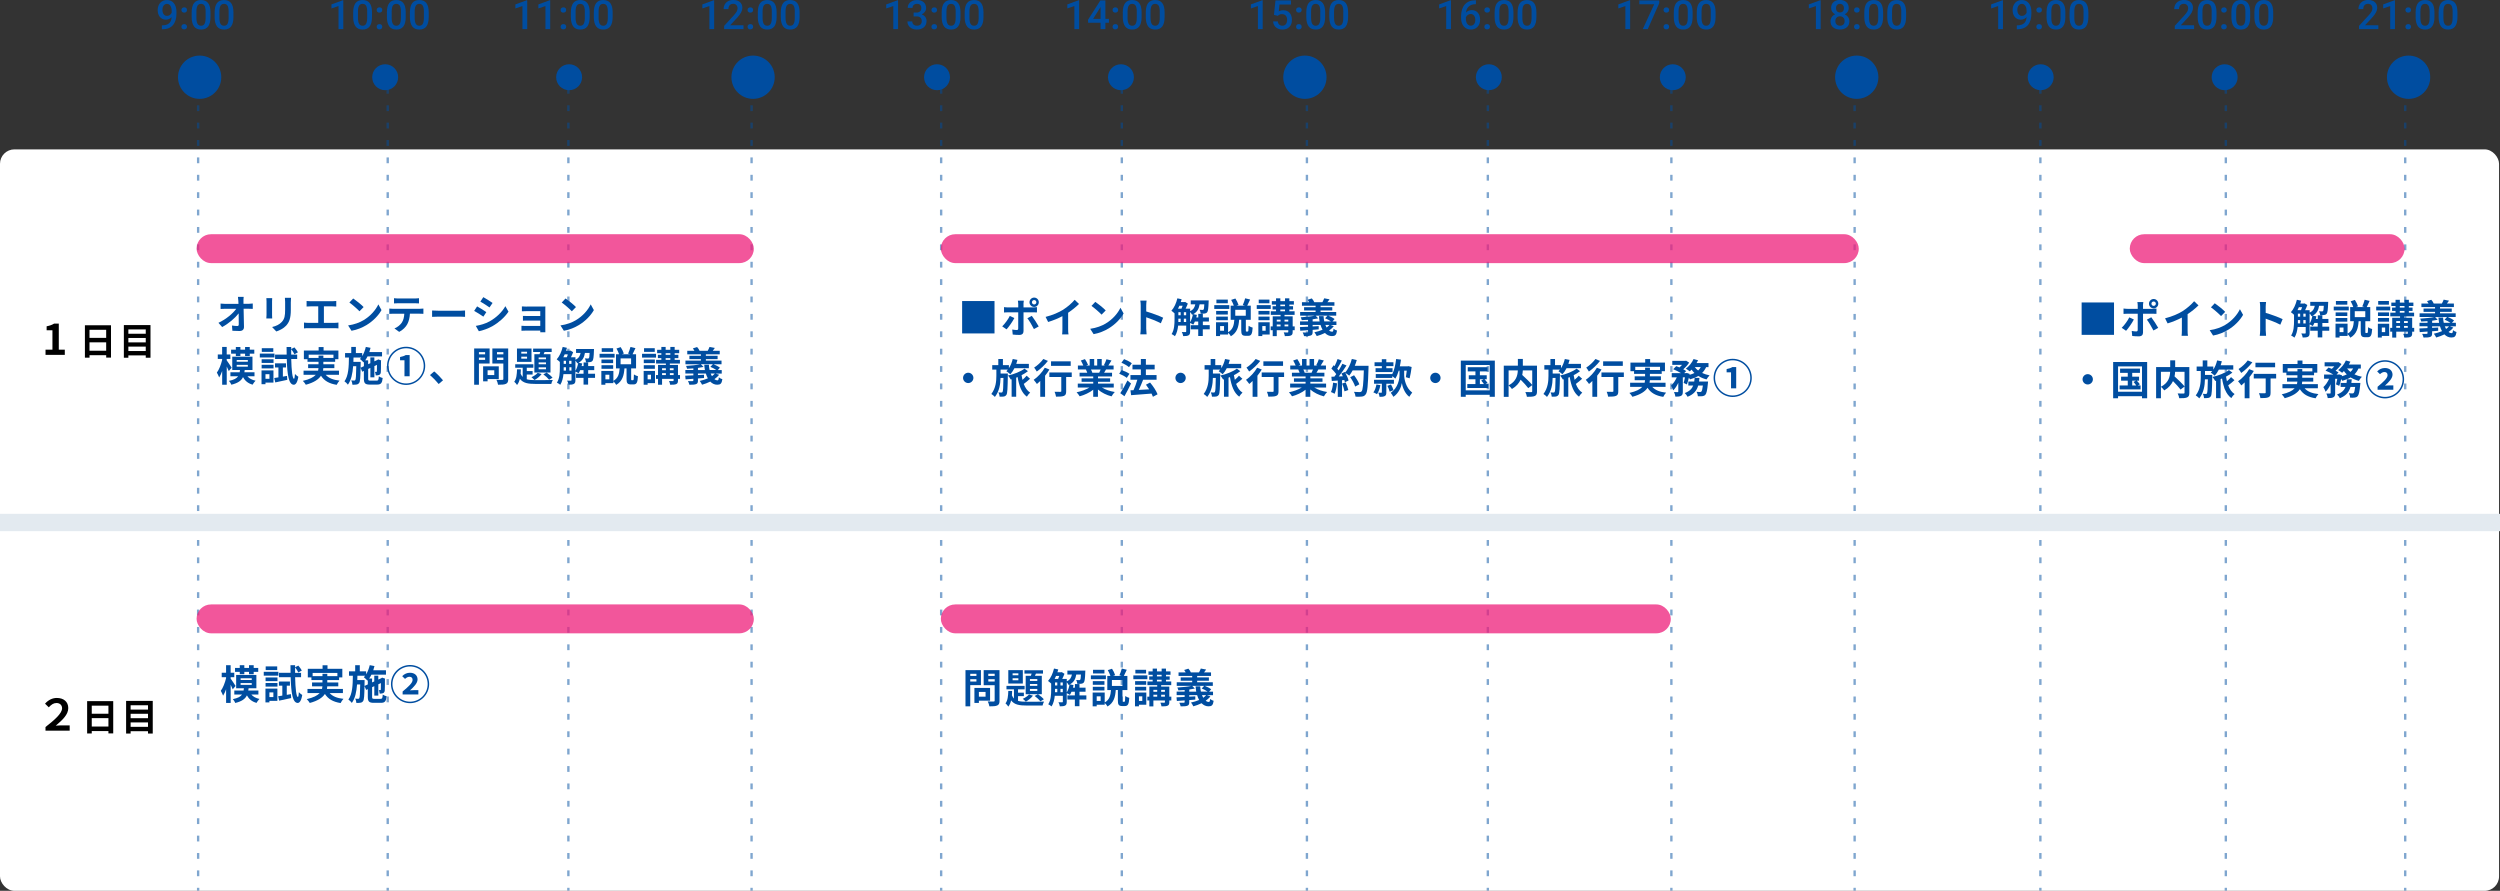 <?xml version="1.0" encoding="UTF-8"?>
<svg id="_レイヤー_2" data-name="レイヤー_2" xmlns="http://www.w3.org/2000/svg" viewBox="0 0 865.32 308.34">
  <rect x="0" y="0" width="865.32" height="308.34" fill="#333333" stroke="none"/>
  <defs>
    <style>
      .cls-1 {
        fill: #004da0;
      }

      .cls-2 {
        fill: #e3eaf0;
      }

      .cls-3 {
        fill: #fff;
      }

      .cls-4 {
        fill: #ed1e79;
        opacity: .75;
      }

      .cls-5 {
        opacity: .5;
      }
    </style>
  </defs>
  <g id="_レイヤー_1-2" data-name="レイヤー_1">
    <g>
      <rect class="cls-3" y="51.7" width="864.99" height="256.64" rx="5" ry="5"/>
      <g class="cls-5">
        <rect class="cls-1" x="68.17" y="25.41" width=".82" height="1"/>
        <path class="cls-1" d="M68.99,303.28h-.82v-2.01h.82v2.01ZM68.99,297.26h-.82v-2.01h.82v2.01ZM68.99,291.25h-.82v-2.01h.82v2.01ZM68.99,285.23h-.82v-2.01h.82v2.01ZM68.99,279.21h-.82v-2.01h.82v2.01ZM68.99,273.19h-.82v-2.01h.82v2.01ZM68.99,267.17h-.82v-2.01h.82v2.01ZM68.99,261.15h-.82v-2.01h.82v2.01ZM68.99,255.13h-.82v-2.01h.82v2.01ZM68.99,249.11h-.82v-2.01h.82v2.01ZM68.99,243.09h-.82v-2.01h.82v2.01ZM68.99,237.07h-.82v-2.01h.82v2.01ZM68.99,231.05h-.82v-2.01h.82v2.01ZM68.99,225.04h-.82v-2.01h.82v2.01ZM68.99,219.02h-.82v-2.01h.82v2.01ZM68.99,213h-.82v-2.01h.82v2.01ZM68.99,206.98h-.82v-2.01h.82v2.01ZM68.99,200.96h-.82v-2.01h.82v2.01ZM68.99,194.94h-.82v-2.01h.82v2.01ZM68.99,188.92h-.82v-2.01h.82v2.01ZM68.99,182.9h-.82v-2.01h.82v2.01ZM68.99,176.88h-.82v-2.01h.82v2.01ZM68.99,170.86h-.82v-2.01h.82v2.01ZM68.99,164.85h-.82v-2.01h.82v2.01ZM68.99,158.83h-.82v-2.01h.82v2.01ZM68.99,152.81h-.82v-2.01h.82v2.01ZM68.99,146.79h-.82v-2.01h.82v2.01ZM68.99,140.77h-.82v-2.01h.82v2.01ZM68.99,134.75h-.82v-2.01h.82v2.01ZM68.99,128.73h-.82v-2.01h.82v2.01ZM68.99,122.71h-.82v-2.01h.82v2.01ZM68.99,116.69h-.82v-2.01h.82v2.01ZM68.99,110.67h-.82v-2.01h.82v2.01ZM68.99,104.65h-.82v-2.01h.82v2.01ZM68.99,98.64h-.82v-2.01h.82v2.01ZM68.99,92.62h-.82v-2.01h.82v2.01ZM68.99,86.6h-.82v-2.01h.82v2.01ZM68.99,80.58h-.82v-2.01h.82v2.01ZM68.99,74.56h-.82v-2.01h.82v2.01ZM68.99,68.54h-.82v-2.01h.82v2.01ZM68.99,62.52h-.82v-2.01h.82v2.01ZM68.99,56.5h-.82v-2.01h.82v2.01ZM68.99,50.48h-.82v-2.01h.82v2.01ZM68.99,44.46h-.82v-2.01h.82v2.01ZM68.99,38.45h-.82v-2.01h.82v2.01ZM68.99,32.43h-.82v-2.01h.82v2.01Z"/>
        <rect class="cls-1" x="68.17" y="307.3" width=".82" height="1"/>
      </g>
      <g class="cls-5">
        <rect class="cls-1" x="133.79" y="25.41" width=".82" height="1"/>
        <path class="cls-1" d="M134.61,303.28h-.82v-2.01h.82v2.01ZM134.61,297.26h-.82v-2.01h.82v2.01ZM134.61,291.25h-.82v-2.01h.82v2.01ZM134.61,285.23h-.82v-2.01h.82v2.01ZM134.61,279.21h-.82v-2.01h.82v2.01ZM134.61,273.19h-.82v-2.01h.82v2.01ZM134.61,267.17h-.82v-2.01h.82v2.01ZM134.61,261.15h-.82v-2.01h.82v2.01ZM134.61,255.13h-.82v-2.01h.82v2.01ZM134.61,249.11h-.82v-2.01h.82v2.01ZM134.61,243.09h-.82v-2.01h.82v2.01ZM134.61,237.07h-.82v-2.01h.82v2.01ZM134.61,231.05h-.82v-2.01h.82v2.01ZM134.61,225.04h-.82v-2.01h.82v2.01ZM134.61,219.02h-.82v-2.01h.82v2.01ZM134.61,213h-.82v-2.01h.82v2.01ZM134.61,206.98h-.82v-2.01h.82v2.01ZM134.61,200.96h-.82v-2.01h.82v2.01ZM134.61,194.94h-.82v-2.01h.82v2.01ZM134.61,188.92h-.82v-2.01h.82v2.01ZM134.61,182.9h-.82v-2.01h.82v2.01ZM134.61,176.88h-.82v-2.01h.82v2.01ZM134.61,170.86h-.82v-2.01h.82v2.01ZM134.61,164.85h-.82v-2.01h.82v2.01ZM134.61,158.83h-.82v-2.01h.82v2.01ZM134.61,152.81h-.82v-2.01h.82v2.01ZM134.61,146.79h-.82v-2.01h.82v2.01ZM134.61,140.77h-.82v-2.01h.82v2.01ZM134.61,134.75h-.82v-2.01h.82v2.01ZM134.61,128.73h-.82v-2.01h.82v2.01ZM134.61,122.71h-.82v-2.01h.82v2.01ZM134.61,116.69h-.82v-2.01h.82v2.01ZM134.61,110.67h-.82v-2.01h.82v2.01ZM134.61,104.65h-.82v-2.01h.82v2.01ZM134.61,98.64h-.82v-2.01h.82v2.01ZM134.61,92.62h-.82v-2.01h.82v2.01ZM134.61,86.6h-.82v-2.01h.82v2.01ZM134.61,80.58h-.82v-2.01h.82v2.01ZM134.61,74.56h-.82v-2.01h.82v2.01ZM134.61,68.54h-.82v-2.01h.82v2.01ZM134.61,62.52h-.82v-2.01h.82v2.01ZM134.61,56.5h-.82v-2.01h.82v2.01ZM134.61,50.48h-.82v-2.01h.82v2.01ZM134.61,44.46h-.82v-2.01h.82v2.01ZM134.61,38.45h-.82v-2.01h.82v2.01ZM134.61,32.43h-.82v-2.01h.82v2.01Z"/>
        <rect class="cls-1" x="133.79" y="307.3" width=".82" height="1"/>
      </g>
      <g class="cls-5">
        <rect class="cls-1" x="578.1" y="25.41" width=".82" height="1"/>
        <path class="cls-1" d="M578.92,303.28h-.82v-2.01h.82v2.01ZM578.92,297.26h-.82v-2.01h.82v2.01ZM578.92,291.25h-.82v-2.01h.82v2.01ZM578.92,285.23h-.82v-2.01h.82v2.01ZM578.92,279.21h-.82v-2.01h.82v2.01ZM578.92,273.19h-.82v-2.01h.82v2.01ZM578.92,267.17h-.82v-2.01h.82v2.01ZM578.92,261.15h-.82v-2.01h.82v2.01ZM578.92,255.13h-.82v-2.01h.82v2.01ZM578.92,249.11h-.82v-2.01h.82v2.01ZM578.92,243.09h-.82v-2.01h.82v2.01ZM578.92,237.07h-.82v-2.01h.82v2.01ZM578.92,231.05h-.82v-2.01h.82v2.01ZM578.92,225.04h-.82v-2.01h.82v2.01ZM578.92,219.02h-.82v-2.01h.82v2.01ZM578.92,213h-.82v-2.01h.82v2.01ZM578.92,206.98h-.82v-2.01h.82v2.01ZM578.92,200.96h-.82v-2.01h.82v2.01ZM578.92,194.94h-.82v-2.01h.82v2.01ZM578.92,188.92h-.82v-2.01h.82v2.01ZM578.92,182.9h-.82v-2.01h.82v2.01ZM578.92,176.88h-.82v-2.01h.82v2.01ZM578.92,170.86h-.82v-2.01h.82v2.01ZM578.92,164.85h-.82v-2.01h.82v2.01ZM578.92,158.83h-.82v-2.01h.82v2.01ZM578.92,152.81h-.82v-2.01h.82v2.01ZM578.92,146.79h-.82v-2.01h.82v2.01ZM578.92,140.77h-.82v-2.01h.82v2.01ZM578.92,134.75h-.82v-2.01h.82v2.01ZM578.92,128.73h-.82v-2.01h.82v2.01ZM578.92,122.71h-.82v-2.01h.82v2.01ZM578.92,116.69h-.82v-2.01h.82v2.01ZM578.92,110.67h-.82v-2.01h.82v2.01ZM578.92,104.65h-.82v-2.01h.82v2.01ZM578.92,98.64h-.82v-2.01h.82v2.01ZM578.92,92.62h-.82v-2.01h.82v2.01ZM578.92,86.6h-.82v-2.01h.82v2.01ZM578.92,80.58h-.82v-2.01h.82v2.01ZM578.92,74.56h-.82v-2.01h.82v2.01ZM578.92,68.54h-.82v-2.01h.82v2.01ZM578.92,62.52h-.82v-2.01h.82v2.01ZM578.92,56.5h-.82v-2.01h.82v2.01ZM578.92,50.48h-.82v-2.01h.82v2.01ZM578.92,44.46h-.82v-2.01h.82v2.01ZM578.92,38.45h-.82v-2.01h.82v2.01ZM578.92,32.43h-.82v-2.01h.82v2.01Z"/>
        <rect class="cls-1" x="578.1" y="307.3" width=".82" height="1"/>
      </g>
      <g class="cls-5">
        <rect class="cls-1" x="641.53" y="25.41" width=".82" height="1"/>
        <path class="cls-1" d="M642.35,303.28h-.82v-2.01h.82v2.01ZM642.35,297.26h-.82v-2.01h.82v2.01ZM642.35,291.25h-.82v-2.01h.82v2.01ZM642.35,285.23h-.82v-2.01h.82v2.01ZM642.35,279.21h-.82v-2.01h.82v2.01ZM642.35,273.19h-.82v-2.01h.82v2.01ZM642.35,267.17h-.82v-2.01h.82v2.01ZM642.35,261.15h-.82v-2.01h.82v2.01ZM642.35,255.13h-.82v-2.01h.82v2.01ZM642.35,249.11h-.82v-2.01h.82v2.01ZM642.35,243.09h-.82v-2.01h.82v2.01ZM642.35,237.07h-.82v-2.01h.82v2.01ZM642.35,231.05h-.82v-2.01h.82v2.01ZM642.35,225.04h-.82v-2.01h.82v2.01ZM642.35,219.02h-.82v-2.01h.82v2.01ZM642.35,213h-.82v-2.01h.82v2.01ZM642.35,206.98h-.82v-2.01h.82v2.01ZM642.35,200.96h-.82v-2.01h.82v2.01ZM642.35,194.94h-.82v-2.01h.82v2.01ZM642.35,188.92h-.82v-2.01h.82v2.01ZM642.35,182.9h-.82v-2.01h.82v2.01ZM642.35,176.88h-.82v-2.01h.82v2.01ZM642.35,170.86h-.82v-2.01h.82v2.01ZM642.35,164.85h-.82v-2.01h.82v2.01ZM642.35,158.83h-.82v-2.01h.82v2.01ZM642.35,152.81h-.82v-2.01h.82v2.01ZM642.35,146.79h-.82v-2.01h.82v2.01ZM642.35,140.77h-.82v-2.01h.82v2.01ZM642.35,134.75h-.82v-2.01h.82v2.01ZM642.35,128.73h-.82v-2.01h.82v2.01ZM642.35,122.71h-.82v-2.01h.82v2.01ZM642.35,116.69h-.82v-2.01h.82v2.01ZM642.35,110.67h-.82v-2.01h.82v2.01ZM642.35,104.65h-.82v-2.01h.82v2.01ZM642.35,98.64h-.82v-2.01h.82v2.01ZM642.35,92.62h-.82v-2.01h.82v2.01ZM642.35,86.6h-.82v-2.01h.82v2.01ZM642.35,80.58h-.82v-2.01h.82v2.01ZM642.35,74.56h-.82v-2.01h.82v2.01ZM642.35,68.54h-.82v-2.01h.82v2.01ZM642.35,62.52h-.82v-2.01h.82v2.01ZM642.35,56.5h-.82v-2.01h.82v2.01ZM642.35,50.48h-.82v-2.01h.82v2.01ZM642.35,44.46h-.82v-2.01h.82v2.01ZM642.35,38.45h-.82v-2.01h.82v2.01ZM642.35,32.43h-.82v-2.01h.82v2.01Z"/>
        <rect class="cls-1" x="641.53" y="307.3" width=".82" height="1"/>
      </g>
      <g class="cls-5">
        <rect class="cls-1" x="705.82" y="25.41" width=".82" height="1"/>
        <path class="cls-1" d="M706.64,303.28h-.82v-2.01h.82v2.01ZM706.64,297.26h-.82v-2.01h.82v2.01ZM706.64,291.25h-.82v-2.01h.82v2.01ZM706.64,285.23h-.82v-2.01h.82v2.01ZM706.64,279.21h-.82v-2.01h.82v2.01ZM706.64,273.19h-.82v-2.01h.82v2.01ZM706.64,267.17h-.82v-2.01h.82v2.01ZM706.64,261.15h-.82v-2.01h.82v2.01ZM706.64,255.13h-.82v-2.01h.82v2.01ZM706.64,249.11h-.82v-2.01h.82v2.01ZM706.64,243.09h-.82v-2.01h.82v2.01ZM706.64,237.07h-.82v-2.01h.82v2.01ZM706.64,231.05h-.82v-2.01h.82v2.01ZM706.64,225.04h-.82v-2.01h.82v2.01ZM706.64,219.02h-.82v-2.01h.82v2.01ZM706.64,213h-.82v-2.01h.82v2.01ZM706.64,206.98h-.82v-2.01h.82v2.01ZM706.64,200.96h-.82v-2.01h.82v2.01ZM706.64,194.94h-.82v-2.01h.82v2.01ZM706.64,188.92h-.82v-2.01h.82v2.01ZM706.64,182.9h-.82v-2.01h.82v2.01ZM706.64,176.88h-.82v-2.01h.82v2.01ZM706.64,170.86h-.82v-2.01h.82v2.01ZM706.64,164.85h-.82v-2.01h.82v2.01ZM706.64,158.83h-.82v-2.01h.82v2.01ZM706.64,152.81h-.82v-2.01h.82v2.01ZM706.64,146.79h-.82v-2.01h.82v2.01ZM706.64,140.77h-.82v-2.01h.82v2.01ZM706.64,134.75h-.82v-2.01h.82v2.01ZM706.64,128.73h-.82v-2.01h.82v2.01ZM706.64,122.71h-.82v-2.01h.82v2.01ZM706.64,116.69h-.82v-2.01h.82v2.01ZM706.64,110.67h-.82v-2.01h.82v2.01ZM706.64,104.65h-.82v-2.01h.82v2.01ZM706.64,98.64h-.82v-2.01h.82v2.01ZM706.64,92.62h-.82v-2.01h.82v2.01ZM706.64,86.6h-.82v-2.01h.82v2.01ZM706.64,80.58h-.82v-2.01h.82v2.01ZM706.64,74.56h-.82v-2.01h.82v2.01ZM706.64,68.54h-.82v-2.01h.82v2.01ZM706.64,62.52h-.82v-2.01h.82v2.01ZM706.64,56.5h-.82v-2.01h.82v2.01ZM706.64,50.48h-.82v-2.01h.82v2.01ZM706.64,44.46h-.82v-2.01h.82v2.01ZM706.64,38.45h-.82v-2.01h.82v2.01ZM706.64,32.43h-.82v-2.01h.82v2.01Z"/>
        <rect class="cls-1" x="705.82" y="307.3" width=".82" height="1"/>
      </g>
      <g class="cls-5">
        <rect class="cls-1" x="770.01" y="25.41" width=".82" height="1"/>
        <path class="cls-1" d="M770.83,303.28h-.82v-2.01h.82v2.01ZM770.83,297.26h-.82v-2.01h.82v2.01ZM770.83,291.25h-.82v-2.01h.82v2.01ZM770.83,285.23h-.82v-2.01h.82v2.01ZM770.83,279.21h-.82v-2.01h.82v2.01ZM770.83,273.19h-.82v-2.01h.82v2.01ZM770.83,267.17h-.82v-2.01h.82v2.01ZM770.83,261.15h-.82v-2.01h.82v2.01ZM770.83,255.13h-.82v-2.01h.82v2.01ZM770.83,249.11h-.82v-2.01h.82v2.01ZM770.83,243.09h-.82v-2.01h.82v2.01ZM770.83,237.07h-.82v-2.01h.82v2.01ZM770.83,231.05h-.82v-2.01h.82v2.01ZM770.83,225.04h-.82v-2.01h.82v2.01ZM770.83,219.02h-.82v-2.01h.82v2.01ZM770.83,213h-.82v-2.01h.82v2.01ZM770.83,206.98h-.82v-2.01h.82v2.01ZM770.83,200.96h-.82v-2.01h.82v2.01ZM770.83,194.94h-.82v-2.01h.82v2.01ZM770.83,188.92h-.82v-2.01h.82v2.01ZM770.83,182.9h-.82v-2.01h.82v2.01ZM770.83,176.88h-.82v-2.01h.82v2.01ZM770.83,170.86h-.82v-2.01h.82v2.01ZM770.83,164.85h-.82v-2.01h.82v2.01ZM770.83,158.83h-.82v-2.01h.82v2.01ZM770.83,152.81h-.82v-2.01h.82v2.01ZM770.83,146.79h-.82v-2.01h.82v2.01ZM770.83,140.77h-.82v-2.01h.82v2.01ZM770.83,134.75h-.82v-2.01h.82v2.01ZM770.83,128.73h-.82v-2.01h.82v2.01ZM770.83,122.71h-.82v-2.01h.82v2.01ZM770.83,116.69h-.82v-2.01h.82v2.01ZM770.83,110.67h-.82v-2.01h.82v2.01ZM770.83,104.65h-.82v-2.01h.82v2.01ZM770.83,98.64h-.82v-2.01h.82v2.01ZM770.83,92.62h-.82v-2.01h.82v2.01ZM770.83,86.6h-.82v-2.01h.82v2.01ZM770.83,80.58h-.82v-2.01h.82v2.01ZM770.83,74.56h-.82v-2.01h.82v2.01ZM770.83,68.54h-.82v-2.01h.82v2.01ZM770.83,62.52h-.82v-2.01h.82v2.01ZM770.83,56.5h-.82v-2.01h.82v2.01ZM770.83,50.48h-.82v-2.01h.82v2.01ZM770.83,44.46h-.82v-2.01h.82v2.01ZM770.83,38.45h-.82v-2.01h.82v2.01ZM770.83,32.43h-.82v-2.01h.82v2.01Z"/>
        <rect class="cls-1" x="770.01" y="307.3" width=".82" height="1"/>
      </g>
      <g class="cls-5">
        <rect class="cls-1" x="832.1" y="25.41" width=".82" height="1"/>
        <path class="cls-1" d="M832.92,303.28h-.82v-2.01h.82v2.01ZM832.92,297.26h-.82v-2.01h.82v2.01ZM832.92,291.25h-.82v-2.01h.82v2.01ZM832.92,285.23h-.82v-2.01h.82v2.01ZM832.92,279.21h-.82v-2.01h.82v2.01ZM832.92,273.19h-.82v-2.01h.82v2.01ZM832.92,267.17h-.82v-2.01h.82v2.01ZM832.92,261.15h-.82v-2.01h.82v2.01ZM832.92,255.13h-.82v-2.01h.82v2.01ZM832.92,249.11h-.82v-2.01h.82v2.01ZM832.92,243.09h-.82v-2.01h.82v2.01ZM832.92,237.07h-.82v-2.01h.82v2.01ZM832.92,231.05h-.82v-2.01h.82v2.01ZM832.92,225.04h-.82v-2.01h.82v2.01ZM832.92,219.02h-.82v-2.01h.82v2.01ZM832.92,213h-.82v-2.01h.82v2.01ZM832.92,206.98h-.82v-2.01h.82v2.01ZM832.92,200.96h-.82v-2.01h.82v2.01ZM832.92,194.94h-.82v-2.01h.82v2.01ZM832.92,188.92h-.82v-2.01h.82v2.01ZM832.92,182.9h-.82v-2.01h.82v2.01ZM832.92,176.88h-.82v-2.01h.82v2.01ZM832.92,170.86h-.82v-2.01h.82v2.01ZM832.92,164.85h-.82v-2.01h.82v2.01ZM832.92,158.83h-.82v-2.01h.82v2.01ZM832.92,152.81h-.82v-2.01h.82v2.01ZM832.92,146.79h-.82v-2.01h.82v2.01ZM832.92,140.77h-.82v-2.01h.82v2.01ZM832.92,134.75h-.82v-2.01h.82v2.01ZM832.92,128.73h-.82v-2.01h.82v2.01ZM832.92,122.71h-.82v-2.01h.82v2.01ZM832.92,116.69h-.82v-2.01h.82v2.01ZM832.92,110.67h-.82v-2.01h.82v2.01ZM832.92,104.65h-.82v-2.01h.82v2.01ZM832.92,98.64h-.82v-2.01h.82v2.01ZM832.92,92.62h-.82v-2.01h.82v2.01ZM832.92,86.6h-.82v-2.01h.82v2.01ZM832.92,80.58h-.82v-2.01h.82v2.01ZM832.92,74.56h-.82v-2.01h.82v2.01ZM832.92,68.54h-.82v-2.01h.82v2.01ZM832.92,62.52h-.82v-2.01h.82v2.01ZM832.92,56.5h-.82v-2.01h.82v2.01ZM832.92,50.48h-.82v-2.01h.82v2.01ZM832.92,44.46h-.82v-2.01h.82v2.01ZM832.92,38.45h-.82v-2.01h.82v2.01ZM832.92,32.43h-.82v-2.01h.82v2.01Z"/>
        <rect class="cls-1" x="832.1" y="307.3" width=".82" height="1"/>
      </g>
      <g class="cls-5">
        <rect class="cls-1" x="451.95" y="25.41" width=".82" height="1"/>
        <path class="cls-1" d="M452.77,303.28h-.82v-2.01h.82v2.01ZM452.77,297.26h-.82v-2.01h.82v2.01ZM452.77,291.25h-.82v-2.01h.82v2.01ZM452.77,285.23h-.82v-2.01h.82v2.01ZM452.77,279.21h-.82v-2.01h.82v2.01ZM452.77,273.19h-.82v-2.01h.82v2.01ZM452.77,267.17h-.82v-2.01h.82v2.01ZM452.77,261.15h-.82v-2.01h.82v2.01ZM452.77,255.13h-.82v-2.01h.82v2.01ZM452.77,249.11h-.82v-2.01h.82v2.01ZM452.77,243.09h-.82v-2.01h.82v2.01ZM452.77,237.07h-.82v-2.01h.82v2.01ZM452.77,231.05h-.82v-2.01h.82v2.01ZM452.77,225.04h-.82v-2.01h.82v2.01ZM452.77,219.02h-.82v-2.01h.82v2.01ZM452.77,213h-.82v-2.01h.82v2.01ZM452.77,206.98h-.82v-2.01h.82v2.01ZM452.77,200.96h-.82v-2.01h.82v2.01ZM452.77,194.94h-.82v-2.01h.82v2.01ZM452.77,188.92h-.82v-2.01h.82v2.01ZM452.77,182.9h-.82v-2.01h.82v2.01ZM452.77,176.88h-.82v-2.01h.82v2.01ZM452.77,170.86h-.82v-2.01h.82v2.01ZM452.77,164.85h-.82v-2.01h.82v2.01ZM452.77,158.83h-.82v-2.01h.82v2.01ZM452.77,152.81h-.82v-2.01h.82v2.01ZM452.77,146.79h-.82v-2.01h.82v2.01ZM452.77,140.77h-.82v-2.01h.82v2.01ZM452.77,134.75h-.82v-2.01h.82v2.01ZM452.77,128.73h-.82v-2.01h.82v2.01ZM452.77,122.71h-.82v-2.01h.82v2.01ZM452.77,116.69h-.82v-2.01h.82v2.01ZM452.77,110.67h-.82v-2.01h.82v2.01ZM452.77,104.65h-.82v-2.01h.82v2.01ZM452.77,98.64h-.82v-2.01h.82v2.01ZM452.77,92.62h-.82v-2.01h.82v2.01ZM452.77,86.6h-.82v-2.01h.82v2.01ZM452.77,80.58h-.82v-2.01h.82v2.01ZM452.77,74.56h-.82v-2.01h.82v2.01ZM452.77,68.54h-.82v-2.01h.82v2.01ZM452.77,62.52h-.82v-2.01h.82v2.01ZM452.77,56.5h-.82v-2.01h.82v2.01ZM452.77,50.48h-.82v-2.01h.82v2.01ZM452.77,44.46h-.82v-2.01h.82v2.01ZM452.77,38.45h-.82v-2.01h.82v2.01ZM452.77,32.43h-.82v-2.01h.82v2.01Z"/>
        <rect class="cls-1" x="451.95" y="307.3" width=".82" height="1"/>
      </g>
      <g class="cls-5">
        <rect class="cls-1" x="514.57" y="25.41" width=".82" height="1"/>
        <path class="cls-1" d="M515.39,303.28h-.82v-2.01h.82v2.01ZM515.39,297.26h-.82v-2.01h.82v2.01ZM515.39,291.25h-.82v-2.01h.82v2.01ZM515.39,285.23h-.82v-2.01h.82v2.01ZM515.39,279.21h-.82v-2.01h.82v2.01ZM515.39,273.19h-.82v-2.01h.82v2.01ZM515.39,267.17h-.82v-2.01h.82v2.01ZM515.39,261.15h-.82v-2.01h.82v2.01ZM515.39,255.13h-.82v-2.01h.82v2.01ZM515.39,249.11h-.82v-2.01h.82v2.01ZM515.39,243.09h-.82v-2.01h.82v2.01ZM515.39,237.07h-.82v-2.01h.82v2.01ZM515.39,231.05h-.82v-2.01h.82v2.01ZM515.39,225.04h-.82v-2.01h.82v2.01ZM515.39,219.02h-.82v-2.01h.82v2.01ZM515.39,213h-.82v-2.01h.82v2.01ZM515.39,206.98h-.82v-2.01h.82v2.01ZM515.39,200.96h-.82v-2.01h.82v2.01ZM515.39,194.94h-.82v-2.01h.82v2.01ZM515.39,188.92h-.82v-2.01h.82v2.01ZM515.39,182.9h-.82v-2.01h.82v2.01ZM515.39,176.88h-.82v-2.01h.82v2.01ZM515.39,170.86h-.82v-2.01h.82v2.01ZM515.39,164.85h-.82v-2.01h.82v2.01ZM515.39,158.83h-.82v-2.01h.82v2.01ZM515.39,152.81h-.82v-2.01h.82v2.01ZM515.39,146.79h-.82v-2.01h.82v2.01ZM515.39,140.77h-.82v-2.01h.82v2.01ZM515.39,134.75h-.82v-2.01h.82v2.01ZM515.39,128.73h-.82v-2.01h.82v2.01ZM515.39,122.71h-.82v-2.01h.82v2.01ZM515.39,116.69h-.82v-2.01h.82v2.01ZM515.39,110.67h-.82v-2.01h.82v2.01ZM515.39,104.65h-.82v-2.01h.82v2.01ZM515.39,98.64h-.82v-2.01h.82v2.01ZM515.39,92.62h-.82v-2.01h.82v2.01ZM515.39,86.6h-.82v-2.01h.82v2.01ZM515.39,80.58h-.82v-2.01h.82v2.01ZM515.39,74.56h-.82v-2.01h.82v2.01ZM515.39,68.54h-.82v-2.01h.82v2.01ZM515.39,62.52h-.82v-2.01h.82v2.01ZM515.39,56.5h-.82v-2.01h.82v2.01ZM515.39,50.48h-.82v-2.01h.82v2.01ZM515.39,44.46h-.82v-2.01h.82v2.01ZM515.39,38.45h-.82v-2.01h.82v2.01ZM515.39,32.43h-.82v-2.01h.82v2.01Z"/>
        <rect class="cls-1" x="514.57" y="307.3" width=".82" height="1"/>
      </g>
      <g class="cls-5">
        <rect class="cls-1" x="196.32" y="25.41" width=".82" height="1"/>
        <path class="cls-1" d="M197.14,303.28h-.82v-2.01h.82v2.01ZM197.14,297.26h-.82v-2.01h.82v2.01ZM197.14,291.25h-.82v-2.01h.82v2.01ZM197.14,285.23h-.82v-2.01h.82v2.01ZM197.14,279.21h-.82v-2.01h.82v2.01ZM197.14,273.19h-.82v-2.01h.82v2.01ZM197.14,267.17h-.82v-2.01h.82v2.01ZM197.14,261.15h-.82v-2.01h.82v2.01ZM197.14,255.13h-.82v-2.01h.82v2.01ZM197.14,249.11h-.82v-2.01h.82v2.01ZM197.14,243.09h-.82v-2.01h.82v2.01ZM197.14,237.07h-.82v-2.01h.82v2.01ZM197.14,231.05h-.82v-2.01h.82v2.01ZM197.14,225.04h-.82v-2.01h.82v2.01ZM197.14,219.02h-.82v-2.01h.82v2.01ZM197.14,213h-.82v-2.01h.82v2.01ZM197.14,206.98h-.82v-2.01h.82v2.01ZM197.14,200.96h-.82v-2.01h.82v2.01ZM197.14,194.94h-.82v-2.01h.82v2.01ZM197.14,188.92h-.82v-2.01h.82v2.01ZM197.14,182.9h-.82v-2.01h.82v2.01ZM197.14,176.88h-.82v-2.01h.82v2.01ZM197.14,170.86h-.82v-2.01h.82v2.01ZM197.14,164.85h-.82v-2.01h.82v2.01ZM197.14,158.83h-.82v-2.01h.82v2.01ZM197.14,152.81h-.82v-2.01h.82v2.01ZM197.14,146.79h-.82v-2.01h.82v2.01ZM197.14,140.77h-.82v-2.01h.82v2.01ZM197.14,134.75h-.82v-2.01h.82v2.01ZM197.14,128.73h-.82v-2.01h.82v2.01ZM197.14,122.71h-.82v-2.01h.82v2.01ZM197.14,116.69h-.82v-2.01h.82v2.01ZM197.14,110.67h-.82v-2.01h.82v2.01ZM197.14,104.65h-.82v-2.01h.82v2.01ZM197.14,98.64h-.82v-2.01h.82v2.01ZM197.14,92.62h-.82v-2.01h.82v2.01ZM197.14,86.6h-.82v-2.01h.82v2.01ZM197.14,80.58h-.82v-2.01h.82v2.01ZM197.14,74.56h-.82v-2.01h.82v2.01ZM197.14,68.54h-.82v-2.01h.82v2.01ZM197.14,62.52h-.82v-2.01h.82v2.01ZM197.14,56.5h-.82v-2.01h.82v2.01ZM197.14,50.48h-.82v-2.01h.82v2.01ZM197.14,44.46h-.82v-2.01h.82v2.01ZM197.14,38.45h-.82v-2.01h.82v2.01ZM197.14,32.43h-.82v-2.01h.82v2.01Z"/>
        <rect class="cls-1" x="196.32" y="307.3" width=".82" height="1"/>
      </g>
      <g class="cls-5">
        <rect class="cls-1" x="259.73" y="25.41" width=".82" height="1"/>
        <path class="cls-1" d="M260.55,303.28h-.82v-2.01h.82v2.01ZM260.55,297.26h-.82v-2.01h.82v2.01ZM260.55,291.25h-.82v-2.01h.82v2.01ZM260.55,285.23h-.82v-2.01h.82v2.01ZM260.55,279.21h-.82v-2.01h.82v2.01ZM260.55,273.19h-.82v-2.01h.82v2.01ZM260.55,267.17h-.82v-2.01h.82v2.01ZM260.55,261.15h-.82v-2.01h.82v2.01ZM260.55,255.13h-.82v-2.01h.82v2.01ZM260.55,249.11h-.82v-2.01h.82v2.01ZM260.55,243.09h-.82v-2.01h.82v2.01ZM260.55,237.07h-.82v-2.01h.82v2.01ZM260.55,231.05h-.82v-2.01h.82v2.01ZM260.55,225.04h-.82v-2.01h.82v2.01ZM260.55,219.02h-.82v-2.01h.82v2.01ZM260.55,213h-.82v-2.01h.82v2.01ZM260.55,206.98h-.82v-2.01h.82v2.01ZM260.55,200.96h-.82v-2.01h.82v2.01ZM260.55,194.94h-.82v-2.01h.82v2.01ZM260.55,188.92h-.82v-2.01h.82v2.01ZM260.55,182.9h-.82v-2.01h.82v2.01ZM260.55,176.88h-.82v-2.01h.82v2.01ZM260.55,170.86h-.82v-2.01h.82v2.01ZM260.55,164.85h-.82v-2.01h.82v2.01ZM260.55,158.83h-.82v-2.01h.82v2.01ZM260.55,152.81h-.82v-2.01h.82v2.01ZM260.55,146.79h-.82v-2.01h.82v2.01ZM260.55,140.77h-.82v-2.01h.82v2.01ZM260.55,134.75h-.82v-2.01h.82v2.01ZM260.55,128.73h-.82v-2.01h.82v2.01ZM260.55,122.71h-.82v-2.01h.82v2.01ZM260.55,116.69h-.82v-2.01h.82v2.01ZM260.55,110.67h-.82v-2.01h.82v2.01ZM260.55,104.65h-.82v-2.01h.82v2.01ZM260.55,98.64h-.82v-2.01h.82v2.01ZM260.55,92.62h-.82v-2.01h.82v2.01ZM260.55,86.6h-.82v-2.01h.82v2.01ZM260.55,80.58h-.82v-2.01h.82v2.01ZM260.55,74.56h-.82v-2.01h.82v2.01ZM260.55,68.54h-.82v-2.01h.82v2.01ZM260.55,62.52h-.82v-2.01h.82v2.01ZM260.55,56.5h-.82v-2.01h.82v2.01ZM260.55,50.48h-.82v-2.01h.82v2.01ZM260.55,44.46h-.82v-2.01h.82v2.01ZM260.55,38.45h-.82v-2.01h.82v2.01ZM260.55,32.43h-.82v-2.01h.82v2.01Z"/>
        <rect class="cls-1" x="259.73" y="307.3" width=".82" height="1"/>
      </g>
      <g class="cls-5">
        <rect class="cls-1" x="325.35" y="25.41" width=".82" height="1"/>
        <path class="cls-1" d="M326.17,303.28h-.82v-2.01h.82v2.01ZM326.17,297.26h-.82v-2.01h.82v2.01ZM326.17,291.25h-.82v-2.01h.82v2.01ZM326.17,285.23h-.82v-2.01h.82v2.01ZM326.17,279.21h-.82v-2.01h.82v2.01ZM326.17,273.19h-.82v-2.01h.82v2.01ZM326.17,267.17h-.82v-2.01h.82v2.01ZM326.17,261.15h-.82v-2.01h.82v2.01ZM326.17,255.13h-.82v-2.01h.82v2.01ZM326.17,249.11h-.82v-2.01h.82v2.01ZM326.17,243.09h-.82v-2.01h.82v2.01ZM326.17,237.07h-.82v-2.01h.82v2.01ZM326.17,231.05h-.82v-2.01h.82v2.01ZM326.17,225.04h-.82v-2.01h.82v2.01ZM326.17,219.02h-.82v-2.01h.82v2.01ZM326.17,213h-.82v-2.01h.82v2.01ZM326.17,206.98h-.82v-2.01h.82v2.01ZM326.17,200.96h-.82v-2.01h.82v2.01ZM326.17,194.94h-.82v-2.01h.82v2.01ZM326.17,188.92h-.82v-2.01h.82v2.01ZM326.17,182.9h-.82v-2.01h.82v2.01ZM326.17,176.88h-.82v-2.01h.82v2.01ZM326.17,170.86h-.82v-2.01h.82v2.01ZM326.17,164.85h-.82v-2.01h.82v2.01ZM326.17,158.83h-.82v-2.01h.82v2.01ZM326.17,152.81h-.82v-2.01h.82v2.01ZM326.17,146.79h-.82v-2.01h.82v2.01ZM326.17,140.77h-.82v-2.01h.82v2.01ZM326.17,134.75h-.82v-2.01h.82v2.01ZM326.17,128.73h-.82v-2.01h.82v2.01ZM326.17,122.71h-.82v-2.01h.82v2.01ZM326.17,116.69h-.82v-2.01h.82v2.01ZM326.17,110.67h-.82v-2.01h.82v2.01ZM326.17,104.65h-.82v-2.01h.82v2.01ZM326.17,98.64h-.82v-2.01h.82v2.01ZM326.17,92.62h-.82v-2.01h.82v2.01ZM326.17,86.6h-.82v-2.01h.82v2.01ZM326.17,80.58h-.82v-2.01h.82v2.01ZM326.17,74.56h-.82v-2.01h.82v2.01ZM326.17,68.54h-.82v-2.01h.82v2.01ZM326.17,62.52h-.82v-2.01h.82v2.01ZM326.17,56.5h-.82v-2.01h.82v2.01ZM326.17,50.48h-.82v-2.01h.82v2.01ZM326.17,44.46h-.82v-2.01h.82v2.01ZM326.17,38.45h-.82v-2.01h.82v2.01ZM326.17,32.43h-.82v-2.01h.82v2.01Z"/>
        <rect class="cls-1" x="325.35" y="307.3" width=".82" height="1"/>
      </g>
      <g class="cls-5">
        <rect class="cls-1" x="387.88" y="25.41" width=".82" height="1"/>
        <path class="cls-1" d="M388.7,303.28h-.82v-2.01h.82v2.01ZM388.7,297.26h-.82v-2.01h.82v2.01ZM388.7,291.25h-.82v-2.01h.82v2.01ZM388.7,285.23h-.82v-2.01h.82v2.01ZM388.7,279.21h-.82v-2.01h.82v2.01ZM388.7,273.19h-.82v-2.01h.82v2.01ZM388.7,267.17h-.82v-2.01h.82v2.01ZM388.7,261.15h-.82v-2.01h.82v2.01ZM388.7,255.13h-.82v-2.01h.82v2.01ZM388.7,249.11h-.82v-2.01h.82v2.01ZM388.7,243.09h-.82v-2.01h.82v2.01ZM388.7,237.07h-.82v-2.01h.82v2.01ZM388.7,231.05h-.82v-2.01h.82v2.01ZM388.7,225.04h-.82v-2.01h.82v2.01ZM388.7,219.02h-.82v-2.01h.82v2.01ZM388.7,213h-.82v-2.01h.82v2.01ZM388.7,206.98h-.82v-2.01h.82v2.01ZM388.7,200.96h-.82v-2.01h.82v2.01ZM388.7,194.94h-.82v-2.01h.82v2.01ZM388.7,188.92h-.82v-2.01h.82v2.01ZM388.7,182.9h-.82v-2.01h.82v2.01ZM388.7,176.88h-.82v-2.01h.82v2.01ZM388.7,170.86h-.82v-2.01h.82v2.01ZM388.7,164.85h-.82v-2.01h.82v2.01ZM388.7,158.83h-.82v-2.01h.82v2.01ZM388.7,152.81h-.82v-2.01h.82v2.01ZM388.7,146.79h-.82v-2.01h.82v2.01ZM388.7,140.77h-.82v-2.01h.82v2.01ZM388.7,134.75h-.82v-2.01h.82v2.01ZM388.7,128.73h-.82v-2.01h.82v2.01ZM388.7,122.71h-.82v-2.01h.82v2.01ZM388.7,116.69h-.82v-2.01h.82v2.01ZM388.7,110.67h-.82v-2.01h.82v2.01ZM388.7,104.65h-.82v-2.01h.82v2.01ZM388.7,98.64h-.82v-2.01h.82v2.01ZM388.7,92.62h-.82v-2.01h.82v2.01ZM388.7,86.6h-.82v-2.01h.82v2.01ZM388.7,80.58h-.82v-2.01h.82v2.01ZM388.7,74.56h-.82v-2.01h.82v2.01ZM388.7,68.54h-.82v-2.01h.82v2.01ZM388.7,62.52h-.82v-2.01h.82v2.01ZM388.7,56.5h-.82v-2.01h.82v2.01ZM388.7,50.48h-.82v-2.01h.82v2.01ZM388.7,44.46h-.82v-2.01h.82v2.01ZM388.7,38.45h-.82v-2.01h.82v2.01ZM388.7,32.43h-.82v-2.01h.82v2.01Z"/>
        <rect class="cls-1" x="387.88" y="307.3" width=".82" height="1"/>
      </g>
      <circle class="cls-1" cx="133.32" cy="26.73" r="4.49"/>
      <circle class="cls-1" cx="196.99" cy="26.73" r="4.49"/>
      <g>
        <path class="cls-1" d="M59.4,5.93c-.56.59-1.21.88-1.95.88-.88,0-1.57-.31-2.09-.92-.52-.61-.78-1.42-.78-2.42,0-.66.13-1.25.4-1.78s.64-.95,1.13-1.24c.49-.3,1.05-.44,1.7-.44,1,0,1.8.37,2.39,1.12.59.75.88,1.75.88,3v.46c0,1.8-.41,3.17-1.22,4.11s-2.02,1.42-3.63,1.44h-.2v-1.37h.24c.98-.01,1.73-.25,2.26-.71s.82-1.17.88-2.12ZM57.8,5.51c.33,0,.64-.1.94-.29s.52-.46.68-.79v-.65c0-.73-.15-1.32-.45-1.77-.3-.45-.69-.67-1.17-.67s-.86.2-1.15.59c-.28.39-.43.89-.43,1.49s.14,1.13.43,1.51.67.57,1.15.57Z"/>
        <path class="cls-1" d="M63.75,2.54c.31,0,.55.09.72.26.17.17.25.4.25.66s-.08.48-.25.65-.41.26-.72.26-.53-.08-.7-.25c-.17-.17-.26-.38-.26-.65s.08-.48.25-.66c.17-.18.41-.26.71-.26ZM63.75,8.34c.31,0,.55.09.72.26.17.17.25.4.25.66s-.08.48-.25.65-.41.26-.72.26-.53-.08-.7-.25c-.17-.17-.26-.38-.26-.65s.08-.48.25-.66c.17-.18.41-.26.71-.26Z"/>
        <path class="cls-1" d="M72.85,5.9c0,1.43-.27,2.51-.8,3.24-.54.73-1.35,1.09-2.44,1.09s-1.89-.35-2.43-1.06c-.54-.71-.82-1.76-.84-3.15v-1.72c0-1.43.27-2.5.8-3.22.54-.71,1.35-1.07,2.45-1.07s1.9.35,2.44,1.05c.54.7.81,1.74.82,3.13v1.72ZM71.18,4.04c0-.93-.13-1.62-.38-2.05-.25-.44-.66-.65-1.22-.65s-.94.21-1.2.62c-.25.41-.39,1.06-.4,1.93v2.26c0,.93.13,1.62.39,2.08.26.46.67.68,1.22.68s.93-.21,1.18-.63c.25-.42.39-1.08.4-1.98v-2.25Z"/>
        <path class="cls-1" d="M80.8,5.9c0,1.43-.27,2.51-.8,3.24-.54.73-1.35,1.09-2.44,1.09s-1.89-.35-2.43-1.06c-.54-.71-.82-1.76-.84-3.15v-1.72c0-1.43.27-2.5.8-3.22.54-.71,1.35-1.07,2.45-1.07s1.9.35,2.44,1.05c.54.7.81,1.74.82,3.13v1.72ZM79.14,4.04c0-.93-.13-1.62-.38-2.05-.25-.44-.66-.65-1.22-.65s-.94.21-1.2.62c-.25.41-.39,1.06-.4,1.93v2.26c0,.93.13,1.62.39,2.08.26.46.67.68,1.22.68s.93-.21,1.18-.63c.25-.42.39-1.08.4-1.98v-2.25Z"/>
      </g>
      <g>
        <path class="cls-1" d="M118.82,10.09h-1.65V2.09l-2.44.83v-1.39l3.88-1.43h.21v9.99Z"/>
        <path class="cls-1" d="M128.76,5.9c0,1.43-.27,2.51-.8,3.24-.54.73-1.35,1.09-2.44,1.09s-1.89-.35-2.43-1.06c-.54-.71-.82-1.76-.84-3.15v-1.72c0-1.43.27-2.5.8-3.22.54-.71,1.35-1.07,2.45-1.07s1.9.35,2.44,1.05c.54.7.81,1.74.82,3.13v1.72ZM127.1,4.04c0-.93-.13-1.62-.38-2.05-.25-.44-.66-.65-1.22-.65s-.94.21-1.2.62c-.25.41-.39,1.06-.4,1.93v2.26c0,.93.13,1.62.39,2.08.26.46.67.68,1.22.68s.93-.21,1.18-.63c.25-.42.39-1.08.4-1.98v-2.25Z"/>
        <path class="cls-1" d="M131.34,2.54c.31,0,.55.09.72.26.17.17.25.4.25.66s-.08.48-.25.65-.41.26-.72.26-.53-.08-.7-.25c-.17-.17-.26-.38-.26-.65s.08-.48.25-.66c.17-.18.41-.26.71-.26ZM131.34,8.34c.31,0,.55.09.72.26.17.17.25.4.25.66s-.08.48-.25.65-.41.26-.72.26-.53-.08-.7-.25c-.17-.17-.26-.38-.26-.65s.08-.48.25-.66c.17-.18.41-.26.71-.26Z"/>
        <path class="cls-1" d="M140.43,5.9c0,1.43-.27,2.51-.8,3.24-.54.73-1.35,1.09-2.44,1.09s-1.89-.35-2.43-1.06c-.54-.71-.82-1.76-.84-3.15v-1.72c0-1.43.27-2.5.8-3.22.54-.71,1.35-1.07,2.45-1.07s1.9.35,2.44,1.05c.54.7.81,1.74.82,3.13v1.72ZM138.77,4.04c0-.93-.13-1.62-.38-2.05-.25-.44-.66-.65-1.22-.65s-.94.21-1.2.62c-.25.41-.39,1.06-.4,1.93v2.26c0,.93.13,1.62.39,2.08.26.46.67.68,1.22.68s.93-.21,1.18-.63c.25-.42.39-1.08.4-1.98v-2.25Z"/>
        <path class="cls-1" d="M148.39,5.9c0,1.43-.27,2.51-.8,3.24-.54.73-1.35,1.09-2.44,1.09s-1.89-.35-2.43-1.06c-.54-.71-.82-1.76-.84-3.15v-1.72c0-1.43.27-2.5.8-3.22.54-.71,1.35-1.07,2.45-1.07s1.9.35,2.44,1.05c.54.7.81,1.74.82,3.13v1.72ZM146.73,4.04c0-.93-.13-1.62-.38-2.05-.25-.44-.66-.65-1.22-.65s-.94.21-1.2.62c-.25.41-.39,1.06-.4,1.93v2.26c0,.93.13,1.62.39,2.08.26.46.67.68,1.22.68s.93-.21,1.18-.63c.25-.42.39-1.08.4-1.98v-2.25Z"/>
      </g>
      <g>
        <path class="cls-1" d="M182.48,10.09h-1.65V2.09l-2.44.83v-1.39l3.88-1.43h.21v9.99Z"/>
        <path class="cls-1" d="M190.44,10.09h-1.65V2.09l-2.44.83v-1.39l3.88-1.43h.21v9.99Z"/>
        <path class="cls-1" d="M195,2.54c.31,0,.55.09.72.26.17.17.25.4.25.66s-.08.48-.25.65-.41.26-.72.26-.53-.08-.7-.25c-.17-.17-.26-.38-.26-.65s.08-.48.25-.66c.17-.18.41-.26.71-.26ZM195,8.34c.31,0,.55.09.72.26.17.17.25.4.25.66s-.08.48-.25.65-.41.26-.72.26-.53-.08-.7-.25c-.17-.17-.26-.38-.26-.65s.08-.48.25-.66c.17-.18.41-.26.71-.26Z"/>
        <path class="cls-1" d="M204.1,5.9c0,1.43-.27,2.51-.8,3.24-.54.73-1.35,1.09-2.44,1.09s-1.89-.35-2.43-1.06c-.54-.71-.82-1.76-.84-3.15v-1.72c0-1.43.27-2.5.8-3.22.54-.71,1.35-1.07,2.45-1.07s1.9.35,2.44,1.05c.54.7.81,1.74.82,3.13v1.72ZM202.43,4.04c0-.93-.13-1.62-.38-2.05-.25-.44-.66-.65-1.22-.65s-.94.21-1.2.62c-.25.41-.39,1.06-.4,1.93v2.26c0,.93.13,1.62.39,2.08.26.46.67.68,1.22.68s.93-.21,1.18-.63c.25-.42.39-1.08.4-1.98v-2.25Z"/>
        <path class="cls-1" d="M212.05,5.9c0,1.43-.27,2.51-.8,3.24-.54.73-1.35,1.09-2.44,1.09s-1.89-.35-2.43-1.06c-.54-.71-.82-1.76-.84-3.15v-1.72c0-1.43.27-2.5.8-3.22.54-.71,1.35-1.07,2.45-1.07s1.9.35,2.44,1.05c.54.7.81,1.74.82,3.13v1.72ZM210.39,4.04c0-.93-.13-1.62-.38-2.05-.25-.44-.66-.65-1.22-.65s-.94.21-1.2.62c-.25.41-.39,1.06-.4,1.93v2.26c0,.93.13,1.62.39,2.08.26.46.67.68,1.22.68s.93-.21,1.18-.63c.25-.42.39-1.08.4-1.98v-2.25Z"/>
      </g>
      <circle class="cls-1" cx="260.66" cy="26.73" r="7.49"/>
      <circle class="cls-1" cx="69.1" cy="26.73" r="7.49"/>
      <g>
        <path class="cls-1" d="M247.19,10.09h-1.65V2.09l-2.44.83v-1.39l3.88-1.43h.21v9.99Z"/>
        <path class="cls-1" d="M257.34,10.09h-6.69v-1.14l3.32-3.62c.48-.53.82-.98,1.02-1.34.2-.36.3-.72.3-1.08,0-.47-.13-.86-.4-1.15-.27-.29-.62-.44-1.08-.44-.54,0-.96.16-1.25.49s-.44.78-.44,1.35h-1.66c0-.61.14-1.15.41-1.64.28-.49.67-.86,1.18-1.13.51-.27,1.1-.4,1.77-.4.97,0,1.73.24,2.29.73.56.49.84,1.16.84,2.01,0,.5-.14,1.02-.42,1.56-.28.54-.74,1.16-1.38,1.86l-2.43,2.6h4.62v1.33Z"/>
        <path class="cls-1" d="M259.71,2.54c.31,0,.55.09.72.26.17.17.25.4.25.66s-.08.48-.25.65-.41.26-.72.26-.53-.08-.7-.25c-.17-.17-.26-.38-.26-.65s.08-.48.25-.66c.17-.18.41-.26.71-.26ZM259.71,8.34c.31,0,.55.09.72.26.17.17.25.4.25.66s-.08.48-.25.65-.41.26-.72.26-.53-.08-.7-.25c-.17-.17-.26-.38-.26-.65s.08-.48.25-.66c.17-.18.41-.26.71-.26Z"/>
        <path class="cls-1" d="M268.81,5.9c0,1.43-.27,2.51-.8,3.24-.54.73-1.35,1.09-2.44,1.09s-1.89-.35-2.43-1.06c-.54-.71-.82-1.76-.84-3.15v-1.72c0-1.43.27-2.5.8-3.22.54-.71,1.35-1.07,2.45-1.07s1.9.35,2.44,1.05c.54.7.81,1.74.82,3.13v1.72ZM267.15,4.04c0-.93-.13-1.62-.38-2.05-.25-.44-.66-.65-1.22-.65s-.94.21-1.2.62c-.25.41-.39,1.06-.4,1.93v2.26c0,.93.13,1.62.39,2.08.26.46.67.68,1.22.68s.93-.21,1.18-.63c.25-.42.39-1.08.4-1.98v-2.25Z"/>
        <path class="cls-1" d="M276.76,5.9c0,1.43-.27,2.51-.8,3.24-.54.73-1.35,1.09-2.44,1.09s-1.89-.35-2.43-1.06c-.54-.71-.82-1.76-.84-3.15v-1.72c0-1.43.27-2.5.8-3.22.54-.71,1.35-1.07,2.45-1.07s1.9.35,2.44,1.05c.54.7.81,1.74.82,3.13v1.72ZM275.1,4.04c0-.93-.13-1.62-.38-2.05-.25-.44-.66-.65-1.22-.65s-.94.21-1.2.62c-.25.41-.39,1.06-.4,1.93v2.26c0,.93.13,1.62.39,2.08.26.46.67.68,1.22.68s.93-.21,1.18-.63c.25-.42.39-1.08.4-1.98v-2.25Z"/>
      </g>
      <circle class="cls-1" cx="324.33" cy="26.73" r="4.49"/>
      <circle class="cls-1" cx="387.99" cy="26.73" r="4.49"/>
      <circle class="cls-1" cx="451.66" cy="26.73" r="7.49"/>
      <g>
        <path class="cls-1" d="M310.84,10.09h-1.65V2.09l-2.44.83v-1.39l3.88-1.43h.21v9.99Z"/>
        <path class="cls-1" d="M316.22,4.35h1.01c.51,0,.92-.14,1.21-.4.3-.26.45-.64.45-1.13s-.12-.84-.37-1.1c-.25-.26-.63-.39-1.14-.39-.45,0-.81.13-1.1.39-.29.26-.43.59-.43,1.01h-1.66c0-.51.14-.97.41-1.39.27-.42.65-.75,1.13-.98.48-.24,1.03-.35,1.63-.35.99,0,1.77.25,2.34.75.57.5.85,1.19.85,2.08,0,.45-.14.87-.43,1.26-.28.39-.65.69-1.1.89.55.19.96.48,1.25.88.28.4.43.88.43,1.44,0,.89-.31,1.6-.92,2.13-.61.53-1.42.79-2.42.79s-1.74-.25-2.35-.77c-.61-.51-.92-1.19-.92-2.04h1.66c0,.44.15.79.44,1.07.29.27.69.41,1.19.41s.92-.14,1.22-.41.44-.67.44-1.19-.16-.93-.46-1.21c-.31-.28-.77-.42-1.38-.42h-.98v-1.31Z"/>
        <path class="cls-1" d="M323.36,2.54c.31,0,.55.09.72.26.17.17.25.4.25.66s-.08.48-.25.65-.41.26-.72.26-.53-.08-.7-.25c-.17-.17-.26-.38-.26-.65s.08-.48.25-.66c.17-.18.41-.26.71-.26ZM323.36,8.34c.31,0,.55.09.72.26.17.17.25.4.25.66s-.08.48-.25.65-.41.26-.72.26-.53-.08-.7-.25c-.17-.17-.26-.38-.26-.65s.08-.48.25-.66c.17-.18.41-.26.71-.26Z"/>
        <path class="cls-1" d="M332.45,5.9c0,1.43-.27,2.51-.8,3.24-.54.73-1.35,1.09-2.44,1.09s-1.89-.35-2.43-1.06c-.54-.71-.82-1.76-.84-3.15v-1.72c0-1.43.27-2.5.8-3.22.54-.71,1.35-1.07,2.45-1.07s1.9.35,2.44,1.05c.54.7.81,1.74.82,3.13v1.72ZM330.79,4.04c0-.93-.13-1.62-.38-2.05-.25-.44-.66-.65-1.22-.65s-.94.21-1.2.62c-.25.41-.39,1.06-.4,1.93v2.26c0,.93.13,1.62.39,2.08.26.46.67.68,1.22.68s.93-.21,1.18-.63c.25-.42.39-1.08.4-1.98v-2.25Z"/>
        <path class="cls-1" d="M340.41,5.9c0,1.43-.27,2.51-.8,3.24-.54.73-1.35,1.09-2.44,1.09s-1.89-.35-2.43-1.06c-.54-.71-.82-1.76-.84-3.15v-1.72c0-1.43.27-2.5.8-3.22.54-.71,1.35-1.07,2.45-1.07s1.9.35,2.44,1.05c.54.7.81,1.74.82,3.13v1.72ZM338.75,4.04c0-.93-.13-1.62-.38-2.05-.25-.44-.66-.65-1.22-.65s-.94.21-1.2.62c-.25.41-.39,1.06-.4,1.93v2.26c0,.93.13,1.62.39,2.08.26.46.67.68,1.22.68s.93-.21,1.18-.63c.25-.42.39-1.08.4-1.98v-2.25Z"/>
      </g>
      <g>
        <path class="cls-1" d="M373.52,10.09h-1.65V2.09l-2.44.83v-1.39l3.88-1.43h.21v9.99Z"/>
        <path class="cls-1" d="M382.6,6.54h1.24v1.33h-1.24v2.21h-1.66v-2.21h-4.3l-.05-1.01,4.29-6.73h1.72v6.41ZM378.34,6.54h2.6V2.39l-.12.22-2.48,3.94Z"/>
        <path class="cls-1" d="M386.05,2.54c.31,0,.55.09.72.26.17.17.25.4.25.66s-.08.48-.25.65-.41.26-.72.26-.53-.08-.7-.25c-.17-.17-.26-.38-.26-.65s.08-.48.25-.66c.17-.18.41-.26.71-.26ZM386.05,8.34c.31,0,.55.09.72.26.17.17.25.4.25.66s-.08.48-.25.65-.41.26-.72.26-.53-.08-.7-.25c-.17-.17-.26-.38-.26-.65s.08-.48.25-.66c.17-.18.41-.26.71-.26Z"/>
        <path class="cls-1" d="M395.14,5.9c0,1.43-.27,2.51-.8,3.24-.54.73-1.35,1.09-2.44,1.09s-1.89-.35-2.43-1.06c-.54-.71-.82-1.76-.84-3.15v-1.72c0-1.43.27-2.5.8-3.22.54-.71,1.35-1.07,2.45-1.07s1.9.35,2.44,1.05c.54.7.81,1.74.82,3.13v1.72ZM393.48,4.04c0-.93-.13-1.62-.38-2.05-.25-.44-.66-.65-1.22-.65s-.94.21-1.2.62c-.25.41-.39,1.06-.4,1.93v2.26c0,.93.13,1.62.39,2.08.26.46.67.68,1.22.68s.93-.21,1.18-.63c.25-.42.39-1.08.4-1.98v-2.25Z"/>
        <path class="cls-1" d="M403.1,5.9c0,1.43-.27,2.51-.8,3.24-.54.73-1.35,1.09-2.44,1.09s-1.89-.35-2.43-1.06c-.54-.71-.82-1.76-.84-3.15v-1.72c0-1.43.27-2.5.8-3.22.54-.71,1.35-1.07,2.45-1.07s1.9.35,2.44,1.05c.54.7.81,1.74.82,3.13v1.72ZM401.43,4.04c0-.93-.13-1.62-.38-2.05-.25-.44-.66-.65-1.22-.65s-.94.21-1.2.62c-.25.41-.39,1.06-.4,1.93v2.26c0,.93.13,1.62.39,2.08.26.46.67.68,1.22.68s.93-.21,1.18-.63c.25-.42.39-1.08.4-1.98v-2.25Z"/>
      </g>
      <g>
        <path class="cls-1" d="M437.05,10.09h-1.65V2.09l-2.44.83v-1.39l3.88-1.43h.21v9.99Z"/>
        <path class="cls-1" d="M440.95,5.15l.54-5.02h5.35v1.44h-3.96l-.27,2.38c.46-.26.98-.4,1.56-.4.95,0,1.68.3,2.21.91.53.61.79,1.42.79,2.45s-.29,1.82-.88,2.42c-.58.6-1.38.9-2.4.9-.91,0-1.67-.26-2.27-.78-.6-.52-.92-1.2-.97-2.05h1.61c.06.48.24.85.52,1.11.28.26.65.39,1.11.39.51,0,.91-.18,1.19-.55.28-.36.43-.86.43-1.49s-.16-1.09-.47-1.44c-.31-.35-.75-.53-1.3-.53-.3,0-.56.04-.77.12-.21.08-.44.24-.68.47l-1.33-.33Z"/>
        <path class="cls-1" d="M449.57,2.54c.31,0,.55.09.72.26.17.17.25.4.25.66s-.08.48-.25.65-.41.26-.72.26-.53-.08-.7-.25c-.17-.17-.26-.38-.26-.65s.08-.48.25-.66c.17-.18.41-.26.71-.26ZM449.57,8.34c.31,0,.55.09.72.26.17.17.25.4.25.66s-.08.48-.25.65-.41.26-.72.26-.53-.08-.7-.25c-.17-.17-.26-.38-.26-.65s.08-.48.25-.66c.17-.18.41-.26.71-.26Z"/>
        <path class="cls-1" d="M458.66,5.9c0,1.43-.27,2.51-.8,3.24-.54.73-1.35,1.09-2.44,1.09s-1.89-.35-2.43-1.06c-.54-.71-.82-1.76-.84-3.15v-1.72c0-1.43.27-2.5.8-3.22.54-.71,1.35-1.07,2.45-1.07s1.9.35,2.44,1.05c.54.7.81,1.74.82,3.13v1.72ZM457,4.04c0-.93-.13-1.62-.38-2.05-.25-.44-.66-.65-1.22-.65s-.94.21-1.2.62c-.25.41-.39,1.06-.4,1.93v2.26c0,.93.13,1.62.39,2.08.26.46.67.68,1.22.68s.93-.21,1.18-.63c.25-.42.39-1.08.4-1.98v-2.25Z"/>
        <path class="cls-1" d="M466.62,5.9c0,1.43-.27,2.51-.8,3.24-.54.73-1.35,1.09-2.44,1.09s-1.89-.35-2.43-1.06c-.54-.71-.82-1.76-.84-3.15v-1.72c0-1.43.27-2.5.8-3.22.54-.71,1.35-1.07,2.45-1.07s1.9.35,2.44,1.05c.54.7.81,1.74.82,3.13v1.72ZM464.96,4.04c0-.93-.13-1.62-.38-2.05-.25-.44-.66-.65-1.22-.65s-.94.21-1.2.62c-.25.41-.39,1.06-.4,1.93v2.26c0,.93.13,1.62.39,2.08.26.46.67.68,1.22.68s.93-.21,1.18-.63c.25-.42.39-1.08.4-1.98v-2.25Z"/>
      </g>
      <circle class="cls-1" cx="515.33" cy="26.73" r="4.49"/>
      <g>
        <path class="cls-1" d="M502.22,10.09h-1.65V2.09l-2.44.83v-1.39l3.88-1.43h.21v9.99Z"/>
        <path class="cls-1" d="M510.85.09v1.37h-.21c-.93.01-1.67.27-2.23.77-.56.5-.89,1.2-.99,2.11.53-.56,1.21-.84,2.04-.84.88,0,1.57.31,2.08.93.51.62.76,1.42.76,2.4s-.3,1.83-.89,2.46c-.6.63-1.38.94-2.34.94s-1.8-.37-2.42-1.1c-.62-.73-.93-1.7-.93-2.88v-.57c0-1.75.42-3.11,1.27-4.1.85-.99,2.07-1.48,3.67-1.48h.17ZM509.06,4.84c-.36,0-.7.1-1,.31-.3.21-.52.48-.67.82v.51c0,.74.16,1.33.46,1.76.31.43.71.65,1.2.65s.88-.18,1.17-.55.43-.85.43-1.46-.15-1.09-.44-1.47c-.29-.38-.68-.57-1.16-.57Z"/>
        <path class="cls-1" d="M514.74,2.54c.31,0,.55.09.72.26.17.17.25.4.25.66s-.08.48-.25.65-.41.26-.72.26-.53-.08-.7-.25c-.17-.17-.26-.38-.26-.65s.08-.48.25-.66c.17-.18.41-.26.71-.26ZM514.74,8.34c.31,0,.55.09.72.26.17.17.25.4.25.66s-.08.48-.25.65-.41.26-.72.26-.53-.08-.7-.25c-.17-.17-.26-.38-.26-.65s.08-.48.25-.66c.17-.18.41-.26.71-.26Z"/>
        <path class="cls-1" d="M523.84,5.9c0,1.43-.27,2.51-.8,3.24-.54.73-1.35,1.09-2.44,1.09s-1.89-.35-2.43-1.06c-.54-.71-.82-1.76-.84-3.15v-1.72c0-1.43.27-2.5.8-3.22.54-.71,1.35-1.07,2.45-1.07s1.9.35,2.44,1.05c.54.7.81,1.74.82,3.13v1.72ZM522.17,4.04c0-.93-.13-1.62-.38-2.05-.25-.44-.66-.65-1.22-.65s-.94.21-1.2.62c-.25.41-.39,1.06-.4,1.93v2.26c0,.93.13,1.62.39,2.08.26.46.67.68,1.22.68s.93-.21,1.18-.63c.25-.42.39-1.08.4-1.98v-2.25Z"/>
        <path class="cls-1" d="M531.79,5.9c0,1.43-.27,2.51-.8,3.24-.54.73-1.35,1.09-2.44,1.09s-1.89-.35-2.43-1.06c-.54-.71-.82-1.76-.84-3.15v-1.72c0-1.43.27-2.5.8-3.22.54-.71,1.35-1.07,2.45-1.07s1.9.35,2.44,1.05c.54.7.81,1.74.82,3.13v1.72ZM530.13,4.04c0-.93-.13-1.62-.38-2.05-.25-.44-.66-.65-1.22-.65s-.94.21-1.2.62c-.25.41-.39,1.06-.4,1.93v2.26c0,.93.13,1.62.39,2.08.26.46.67.68,1.22.68s.93-.21,1.18-.63c.25-.42.39-1.08.4-1.98v-2.25Z"/>
      </g>
      <circle class="cls-1" cx="579" cy="26.73" r="4.49"/>
      <circle class="cls-1" cx="642.67" cy="26.73" r="7.49"/>
      <circle class="cls-1" cx="706.34" cy="26.73" r="4.49"/>
      <g>
        <path class="cls-1" d="M564.24,10.09h-1.65V2.09l-2.44.83v-1.39l3.88-1.43h.21v9.99Z"/>
        <path class="cls-1" d="M574.32,1.06l-3.98,9.03h-1.74l3.97-8.62h-5.15V.14h6.9v.92Z"/>
        <path class="cls-1" d="M576.76,2.54c.31,0,.55.09.72.26.17.17.25.4.25.66s-.08.48-.25.65-.41.26-.72.26-.53-.08-.7-.25c-.17-.17-.26-.38-.26-.65s.08-.48.25-.66c.17-.18.41-.26.71-.26ZM576.76,8.34c.31,0,.55.09.72.26.17.17.25.4.25.66s-.08.48-.25.65-.41.26-.72.26-.53-.08-.7-.25c-.17-.17-.26-.38-.26-.65s.08-.48.25-.66c.17-.18.41-.26.71-.26Z"/>
        <path class="cls-1" d="M585.86,5.9c0,1.43-.27,2.51-.8,3.24-.54.73-1.35,1.09-2.44,1.09s-1.89-.35-2.43-1.06c-.54-.71-.82-1.76-.84-3.15v-1.72c0-1.43.27-2.5.8-3.22.54-.71,1.35-1.07,2.45-1.07s1.9.35,2.44,1.05c.54.7.81,1.74.82,3.13v1.72ZM584.19,4.04c0-.93-.13-1.62-.38-2.05-.25-.44-.66-.65-1.22-.65s-.94.21-1.2.62c-.25.41-.39,1.06-.4,1.93v2.26c0,.93.13,1.62.39,2.08.26.46.67.68,1.22.68s.93-.21,1.18-.63c.25-.42.39-1.08.4-1.98v-2.25Z"/>
        <path class="cls-1" d="M593.81,5.9c0,1.43-.27,2.51-.8,3.24-.54.73-1.35,1.09-2.44,1.09s-1.89-.35-2.43-1.06c-.54-.71-.82-1.76-.84-3.15v-1.72c0-1.43.27-2.5.8-3.22.54-.71,1.35-1.07,2.45-1.07s1.9.35,2.44,1.05c.54.7.81,1.74.82,3.13v1.72ZM592.15,4.04c0-.93-.13-1.62-.38-2.05-.25-.44-.66-.65-1.22-.65s-.94.21-1.2.62c-.25.41-.39,1.06-.4,1.93v2.26c0,.93.13,1.62.39,2.08.26.46.67.68,1.22.68s.93-.21,1.18-.63c.25-.42.39-1.08.4-1.98v-2.25Z"/>
      </g>
      <g>
        <path class="cls-1" d="M630.18,10.09h-1.65V2.09l-2.44.83v-1.39l3.88-1.43h.21v9.99Z"/>
        <path class="cls-1" d="M639.91,2.76c0,.49-.12.92-.38,1.3-.25.38-.59.68-1.03.9.52.24.92.57,1.2.99.28.42.42.89.42,1.42,0,.88-.3,1.57-.89,2.08s-1.38.77-2.37.77-1.78-.26-2.38-.77c-.6-.51-.89-1.21-.89-2.08,0-.53.14-1.01.42-1.44s.68-.75,1.19-.98c-.43-.22-.77-.52-1.02-.9-.25-.38-.37-.81-.37-1.3,0-.85.27-1.52.82-2.02.55-.5,1.29-.75,2.21-.75s1.67.25,2.22.75c.55.5.82,1.17.82,2.02ZM638.47,7.29c0-.49-.15-.89-.44-1.19-.29-.3-.68-.46-1.17-.46s-.87.15-1.16.45c-.29.3-.43.7-.43,1.2s.14.88.43,1.17c.29.29.68.44,1.18.44s.89-.14,1.17-.42c.28-.28.42-.68.42-1.18ZM638.25,2.82c0-.43-.12-.79-.38-1.07s-.59-.42-1.01-.42-.76.13-1,.4-.37.63-.37,1.09.12.82.37,1.09c.25.27.58.4,1.01.4s.76-.13,1.01-.4c.25-.27.37-.63.37-1.09Z"/>
        <path class="cls-1" d="M642.7,2.54c.31,0,.55.09.72.26.17.17.25.4.25.66s-.08.48-.25.65-.41.26-.72.26-.53-.08-.7-.25c-.17-.17-.26-.38-.26-.65s.08-.48.25-.66c.17-.18.41-.26.71-.26ZM642.7,8.34c.31,0,.55.09.72.26.17.17.25.4.25.66s-.08.48-.25.65-.41.26-.72.26-.53-.08-.7-.25c-.17-.17-.26-.38-.26-.65s.08-.48.25-.66c.17-.18.41-.26.71-.26Z"/>
        <path class="cls-1" d="M651.8,5.9c0,1.43-.27,2.51-.8,3.24-.54.73-1.35,1.09-2.44,1.09s-1.89-.35-2.43-1.06c-.54-.71-.82-1.76-.84-3.15v-1.72c0-1.43.27-2.5.8-3.22.54-.71,1.35-1.07,2.45-1.07s1.9.35,2.44,1.05c.54.7.81,1.74.82,3.13v1.72ZM650.13,4.04c0-.93-.13-1.62-.38-2.05-.25-.44-.66-.65-1.22-.65s-.94.21-1.2.62c-.25.41-.39,1.06-.4,1.93v2.26c0,.93.13,1.62.39,2.08.26.46.67.68,1.22.68s.93-.21,1.18-.63c.25-.42.39-1.08.4-1.98v-2.25Z"/>
        <path class="cls-1" d="M659.75,5.9c0,1.43-.27,2.51-.8,3.24-.54.73-1.35,1.09-2.44,1.09s-1.89-.35-2.43-1.06c-.54-.71-.82-1.76-.84-3.15v-1.72c0-1.43.27-2.5.8-3.22.54-.71,1.35-1.07,2.45-1.07s1.9.35,2.44,1.05c.54.7.81,1.74.82,3.13v1.72ZM658.09,4.04c0-.93-.13-1.62-.38-2.05-.25-.44-.66-.65-1.22-.65s-.94.21-1.2.62c-.25.41-.39,1.06-.4,1.93v2.26c0,.93.13,1.62.39,2.08.26.46.67.68,1.22.68s.93-.21,1.18-.63c.25-.42.39-1.08.4-1.98v-2.25Z"/>
      </g>
      <g>
        <path class="cls-1" d="M693.27,10.09h-1.65V2.09l-2.44.83v-1.39l3.88-1.43h.21v9.99Z"/>
        <path class="cls-1" d="M701.44,5.93c-.56.59-1.21.88-1.95.88-.88,0-1.57-.31-2.09-.92-.52-.61-.78-1.42-.78-2.42,0-.66.13-1.25.4-1.78s.64-.95,1.13-1.24c.49-.3,1.05-.44,1.7-.44,1,0,1.8.37,2.39,1.12.59.75.88,1.75.88,3v.46c0,1.8-.41,3.17-1.22,4.11s-2.02,1.42-3.63,1.44h-.2v-1.37h.24c.98-.01,1.73-.25,2.26-.71s.82-1.17.88-2.12ZM699.84,5.51c.33,0,.64-.1.94-.29s.52-.46.68-.79v-.65c0-.73-.15-1.32-.45-1.77-.3-.45-.69-.67-1.17-.67s-.86.2-1.15.59c-.28.39-.43.89-.43,1.49s.14,1.13.43,1.51.67.57,1.15.57Z"/>
        <path class="cls-1" d="M705.79,2.54c.31,0,.55.09.72.26.17.17.25.4.25.66s-.08.48-.25.65-.41.26-.72.26-.53-.08-.7-.25c-.17-.17-.26-.38-.26-.65s.08-.48.25-.66c.17-.18.41-.26.71-.26ZM705.79,8.34c.31,0,.55.09.72.26.17.17.25.4.25.66s-.08.48-.25.65-.41.26-.72.26-.53-.08-.7-.25c-.17-.17-.26-.38-.26-.65s.08-.48.25-.66c.17-.18.41-.26.71-.26Z"/>
        <path class="cls-1" d="M714.88,5.9c0,1.43-.27,2.51-.8,3.24-.54.73-1.35,1.09-2.44,1.09s-1.89-.35-2.43-1.06c-.54-.71-.82-1.76-.84-3.15v-1.72c0-1.43.27-2.5.8-3.22.54-.71,1.35-1.07,2.45-1.07s1.9.35,2.44,1.05c.54.7.81,1.74.82,3.13v1.72ZM713.22,4.04c0-.93-.13-1.62-.38-2.05-.25-.44-.66-.65-1.22-.65s-.94.21-1.2.62c-.25.41-.39,1.06-.4,1.93v2.26c0,.93.13,1.62.39,2.08.26.46.67.68,1.22.68s.93-.21,1.18-.63c.25-.42.39-1.08.4-1.98v-2.25Z"/>
        <path class="cls-1" d="M722.84,5.9c0,1.43-.27,2.51-.8,3.24-.54.73-1.35,1.09-2.44,1.09s-1.89-.35-2.43-1.06c-.54-.71-.82-1.76-.84-3.15v-1.72c0-1.43.27-2.5.8-3.22.54-.71,1.35-1.07,2.45-1.07s1.9.35,2.44,1.05c.54.7.81,1.74.82,3.13v1.72ZM721.18,4.04c0-.93-.13-1.62-.38-2.05-.25-.44-.66-.65-1.22-.65s-.94.21-1.2.62c-.25.41-.39,1.06-.4,1.93v2.26c0,.93.13,1.62.39,2.08.26.46.67.68,1.22.68s.93-.21,1.18-.63c.25-.42.39-1.08.4-1.98v-2.25Z"/>
      </g>
      <circle class="cls-1" cx="770.01" cy="26.73" r="4.49"/>
      <g>
        <path class="cls-1" d="M759.44,10.09h-6.69v-1.14l3.32-3.62c.48-.53.82-.98,1.02-1.34.2-.36.3-.72.3-1.08,0-.47-.13-.86-.4-1.15-.27-.29-.62-.44-1.08-.44-.54,0-.96.16-1.25.49s-.44.78-.44,1.35h-1.66c0-.61.14-1.15.41-1.64.28-.49.67-.86,1.18-1.13.51-.27,1.1-.4,1.77-.4.97,0,1.73.24,2.29.73.56.49.84,1.16.84,2.01,0,.5-.14,1.02-.42,1.56-.28.54-.74,1.16-1.38,1.86l-2.43,2.6h4.62v1.33Z"/>
        <path class="cls-1" d="M767.19,5.9c0,1.43-.27,2.51-.8,3.24-.54.73-1.35,1.09-2.44,1.09s-1.89-.35-2.43-1.06c-.54-.71-.82-1.76-.84-3.15v-1.72c0-1.43.27-2.5.8-3.22.54-.71,1.35-1.07,2.45-1.07s1.9.35,2.44,1.05c.54.7.81,1.74.82,3.13v1.72ZM765.53,4.04c0-.93-.13-1.62-.38-2.05-.25-.44-.66-.65-1.22-.65s-.94.21-1.2.62c-.25.41-.39,1.06-.4,1.93v2.26c0,.93.13,1.62.39,2.08.26.46.67.68,1.22.68s.93-.21,1.18-.63c.25-.42.39-1.08.4-1.98v-2.25Z"/>
        <path class="cls-1" d="M769.77,2.54c.31,0,.55.09.72.26.17.17.25.4.25.66s-.08.48-.25.65-.41.26-.72.26-.53-.08-.7-.25c-.17-.17-.26-.38-.26-.65s.08-.48.25-.66c.17-.18.41-.26.71-.26ZM769.77,8.34c.31,0,.55.09.72.26.17.17.25.4.25.66s-.08.48-.25.65-.41.26-.72.26-.53-.08-.7-.25c-.17-.17-.26-.38-.26-.65s.08-.48.25-.66c.17-.18.41-.26.71-.26Z"/>
        <path class="cls-1" d="M778.86,5.9c0,1.43-.27,2.51-.8,3.24-.54.73-1.35,1.09-2.44,1.09s-1.89-.35-2.43-1.06c-.54-.71-.82-1.76-.84-3.15v-1.72c0-1.43.27-2.5.8-3.22.54-.71,1.35-1.07,2.45-1.07s1.9.35,2.44,1.05c.54.7.81,1.74.82,3.13v1.72ZM777.2,4.04c0-.93-.13-1.62-.38-2.05-.25-.44-.66-.65-1.22-.65s-.94.21-1.2.62c-.25.41-.39,1.06-.4,1.93v2.26c0,.93.13,1.62.39,2.08.26.46.67.68,1.22.68s.93-.21,1.18-.63c.25-.42.39-1.08.4-1.98v-2.25Z"/>
        <path class="cls-1" d="M786.82,5.9c0,1.43-.27,2.51-.8,3.24-.54.73-1.35,1.09-2.44,1.09s-1.89-.35-2.43-1.06c-.54-.71-.82-1.76-.84-3.15v-1.72c0-1.43.27-2.5.8-3.22.54-.71,1.35-1.07,2.45-1.07s1.9.35,2.44,1.05c.54.7.81,1.74.82,3.13v1.72ZM785.16,4.04c0-.93-.13-1.62-.38-2.05-.25-.44-.66-.65-1.22-.65s-.94.21-1.2.62c-.25.41-.39,1.06-.4,1.93v2.26c0,.93.13,1.62.39,2.08.26.46.67.68,1.22.68s.93-.21,1.18-.63c.25-.42.39-1.08.4-1.98v-2.25Z"/>
      </g>
      <circle class="cls-1" cx="833.68" cy="26.73" r="7.49"/>
      <g>
        <path class="cls-1" d="M823.21,10.09h-6.69v-1.14l3.32-3.62c.48-.53.82-.98,1.02-1.34.2-.36.3-.72.3-1.08,0-.47-.13-.86-.4-1.15-.27-.29-.62-.44-1.08-.44-.54,0-.96.16-1.25.49s-.44.78-.44,1.35h-1.66c0-.61.14-1.15.41-1.64.28-.49.67-.86,1.18-1.13.51-.27,1.1-.4,1.77-.4.97,0,1.73.24,2.29.73.56.49.84,1.16.84,2.01,0,.5-.14,1.02-.42,1.56-.28.54-.74,1.16-1.38,1.86l-2.43,2.6h4.62v1.33Z"/>
        <path class="cls-1" d="M828.97,10.09h-1.65V2.09l-2.44.83v-1.39l3.88-1.43h.21v9.99Z"/>
        <path class="cls-1" d="M833.54,2.54c.31,0,.55.09.72.26.17.17.25.4.25.66s-.08.48-.25.65-.41.26-.72.26-.53-.08-.7-.25c-.17-.17-.26-.38-.26-.65s.08-.48.25-.66c.17-.18.41-.26.71-.26ZM833.54,8.34c.31,0,.55.09.72.26.17.17.25.4.25.66s-.08.48-.25.65-.41.26-.72.26-.53-.08-.7-.25c-.17-.17-.26-.38-.26-.65s.08-.48.25-.66c.17-.18.41-.26.71-.26Z"/>
        <path class="cls-1" d="M842.63,5.9c0,1.43-.27,2.51-.8,3.24-.54.73-1.35,1.09-2.44,1.09s-1.89-.35-2.43-1.06c-.54-.71-.82-1.76-.84-3.15v-1.72c0-1.43.27-2.5.8-3.22.54-.71,1.35-1.07,2.45-1.07s1.9.35,2.44,1.05c.54.7.81,1.74.82,3.13v1.72ZM840.97,4.04c0-.93-.13-1.62-.38-2.05-.25-.44-.66-.65-1.22-.65s-.94.21-1.2.62c-.25.41-.39,1.06-.4,1.93v2.26c0,.93.13,1.62.39,2.08.26.46.67.68,1.22.68s.93-.21,1.18-.63c.25-.42.39-1.08.4-1.98v-2.25Z"/>
        <path class="cls-1" d="M850.59,5.9c0,1.43-.27,2.51-.8,3.24-.54.73-1.35,1.09-2.44,1.09s-1.89-.35-2.43-1.06c-.54-.71-.82-1.76-.84-3.15v-1.72c0-1.43.27-2.5.8-3.22.54-.71,1.35-1.07,2.45-1.07s1.9.35,2.44,1.05c.54.7.81,1.74.82,3.13v1.72ZM848.93,4.04c0-.93-.13-1.62-.38-2.05-.25-.44-.66-.65-1.22-.65s-.94.21-1.2.62c-.25.41-.39,1.06-.4,1.93v2.26c0,.93.13,1.62.39,2.08.26.46.67.68,1.22.68s.93-.21,1.18-.63c.25-.42.39-1.08.4-1.98v-2.25Z"/>
      </g>
      <g>
        <path d="M15.76,121.04h2.39v-6.73h-2.01v-1.37c1.11-.21,1.88-.49,2.58-.93h1.63v9.03h2.08v1.79h-6.67v-1.79Z"/>
        <path d="M38.42,112.59v11.18h-1.66v-.82h-5.77v.85h-1.6v-11.21h9.04ZM30.98,114.15v2.8h5.77v-2.8h-5.77ZM36.75,121.4v-2.91h-5.77v2.91h5.77Z"/>
        <path d="M52.09,112.52v11.3h-1.64v-.81h-6.02v.81h-1.56v-11.3h9.22ZM44.43,114.02v1.5h6.02v-1.5h-6.02ZM44.43,116.98v1.53h6.02v-1.53h-6.02ZM50.45,121.5v-1.53h-6.02v1.53h6.02Z"/>
      </g>
      <g>
        <path d="M15.74,251.65c3.18-2.49,5.75-4.73,5.75-6.5,0-1.11-.81-1.82-1.92-1.82-1.04,0-1.79.53-2.69,1.49l-1.29-1.26c1.14-1.29,2.56-1.98,4.08-1.98,2.29,0,3.96,1.25,3.96,3.5s-1.95,4.08-4.33,6.09c.6-.04,1.11-.1,1.65-.1h3.17v1.84h-8.37v-1.26Z"/>
        <path d="M39.19,242.68v11.18h-1.66v-.82h-5.77v.84h-1.6v-11.21h9.04ZM31.76,244.24v2.8h5.77v-2.8h-5.77ZM37.53,251.48v-2.91h-5.77v2.91h5.77Z"/>
        <path d="M52.87,242.6v11.3h-1.64v-.81h-6.02v.81h-1.56v-11.3h9.22ZM45.21,244.11v1.5h6.02v-1.5h-6.02ZM45.21,247.06v1.53h6.02v-1.53h-6.02ZM51.23,251.58v-1.53h-6.02v1.53h6.02Z"/>
      </g>
      <rect class="cls-2" x="0" y="177.85" width="865.32" height="6"/>
      <rect class="cls-4" x="68.04" y="81.07" width="192.88" height="10" rx="5" ry="5"/>
      <g>
        <path class="cls-1" d="M84.27,104.15c0,.31.01.64.01,1.01h1.75c.46,0,1.12-.06,1.46-.11v1.86c-.45-.01-.98-.04-1.36-.04h-1.81c.04,2.04.1,4.38.13,6.28.01.9-.5,1.42-1.57,1.42-.85,0-1.64-.03-2.44-.08l-.15-1.82c.63.11,1.39.17,1.86.17.35,0,.49-.18.49-.59,0-.94,0-2.34-.03-3.78-1.23,1.61-3.5,3.56-5.71,4.73l-1.29-1.46c2.73-1.29,5.04-3.26,6.16-4.86h-3.82c-.5,0-1.11.03-1.6.06v-1.86c.41.06,1.08.1,1.55.1h4.64c-.01-.36-.03-.7-.04-1.01-.04-.6-.08-1.05-.14-1.42h1.99c-.06.43-.08.98-.08,1.42Z"/>
        <path class="cls-1" d="M94.17,104.27v4.73c0,.35.01.9.04,1.22h-2.03c.01-.27.07-.81.07-1.23v-4.72c0-.27-.01-.76-.06-1.08h2.02c-.03.32-.04.63-.04,1.08ZM100.66,104.48v2.77c0,3.01-.59,4.31-1.62,5.46-.92,1.01-2.38,1.69-3.4,2.02l-1.46-1.54c1.39-.32,2.52-.85,3.36-1.77.97-1.05,1.15-2.1,1.15-4.29v-2.66c0-.56-.03-1.01-.08-1.4h2.12c-.03.39-.06.84-.06,1.4Z"/>
        <path class="cls-1" d="M107.45,104.26h7.62c.42,0,.91-.04,1.32-.08v1.92c-.42-.03-.91-.06-1.32-.06h-2.96v5.71h3.71c.5,0,.95-.06,1.32-.11v2.03c-.41-.06-.99-.07-1.32-.07h-9.23c-.42,0-.91.01-1.37.07v-2.03c.43.07.94.11,1.37.11h3.56v-5.71h-2.7c-.38,0-.98.03-1.33.06v-1.92c.36.04.94.08,1.33.08Z"/>
        <path class="cls-1" d="M125.86,110.8c2.39-1.41,4.22-3.56,5.1-5.45l1.09,1.98c-1.06,1.89-2.93,3.82-5.18,5.18-1.41.85-3.22,1.64-5.2,1.98l-1.18-1.85c2.19-.31,4.01-1.02,5.37-1.83ZM125.86,106.28l-1.43,1.46c-.73-.78-2.48-2.31-3.5-3.03l1.32-1.4c.98.66,2.8,2.11,3.61,2.97Z"/>
        <path class="cls-1" d="M136.1,106.88h9.17c.29,0,.91-.03,1.28-.08v1.82c-.35-.03-.88-.04-1.28-.04h-3.38c-.08,1.44-.39,2.62-.9,3.6-.49.97-1.57,2.06-2.82,2.69l-1.64-1.19c1-.38,1.98-1.19,2.54-2,.58-.87.81-1.92.87-3.1h-3.85c-.42,0-.95.03-1.34.06v-1.83c.42.04.91.08,1.34.08ZM137.88,103.31h5.63c.48,0,1.04-.03,1.51-.1v1.81c-.48-.03-1.02-.06-1.51-.06h-5.62c-.49,0-1.08.03-1.51.06v-1.81c.46.07,1.04.1,1.5.1Z"/>
        <path class="cls-1" d="M151.81,107.55h7.52c.66,0,1.27-.06,1.64-.08v2.2c-.34-.01-1.05-.07-1.64-.07h-7.52c-.8,0-1.74.03-2.25.07v-2.2c.5.04,1.53.08,2.25.08Z"/>
        <path class="cls-1" d="M168.33,108.03l-1.02,1.57c-.8-.55-2.26-1.5-3.19-1.99l1.02-1.56c.94.5,2.48,1.47,3.19,1.98ZM169.47,111.23c2.38-1.33,4.33-3.25,5.45-5.25l1.08,1.9c-1.3,1.93-3.28,3.71-5.58,5.03-1.43.81-3.43,1.51-4.68,1.74l-1.05-1.85c1.57-.27,3.25-.73,4.78-1.57ZM170.49,104.86l-1.05,1.55c-.78-.55-2.24-1.5-3.17-2.02l1.02-1.54c.92.5,2.47,1.5,3.19,2Z"/>
        <path class="cls-1" d="M182.39,106.11h5.29c.34,0,.85-.01,1.08-.03-.01.18-.01.64-.01.94v7.03c0,.22.01.7.01.95h-1.76c.01-.13.01-.35.01-.56h-5.31c-.39,0-.97.03-1.21.04v-1.72c.24.03.71.06,1.22.06h5.29v-1.86h-4.47c-.53,0-1.21.01-1.53.03v-1.65c.36.03,1,.04,1.53.04h4.47v-1.69h-4.62c-.52,0-1.4.03-1.74.06v-1.69c.36.04,1.22.07,1.74.07Z"/>
        <path class="cls-1" d="M199.36,110.8c2.39-1.41,4.22-3.56,5.1-5.45l1.09,1.98c-1.06,1.89-2.93,3.82-5.18,5.18-1.41.85-3.22,1.64-5.2,1.98l-1.18-1.85c2.19-.31,4.01-1.02,5.37-1.83ZM199.36,106.28l-1.43,1.46c-.73-.78-2.48-2.31-3.5-3.03l1.32-1.4c.98.66,2.8,2.11,3.61,2.97Z"/>
        <path class="cls-1" d="M79.19,128.44c-.15-.41-.42-1-.71-1.58v6.3h-1.58v-4.74c-.31.87-.67,1.64-1.04,2.23-.17-.48-.53-1.23-.8-1.68.77-1.01,1.44-2.79,1.83-4.37v-.36h-1.51v-1.54h1.51v-2.61h1.58v2.61h1.26v1.54h-1.26v.49c.42.55,1.46,2.14,1.71,2.55l-.99,1.16ZM85.64,130.24c.63.74,1.57,1.27,2.82,1.53-.35.32-.8.95-1.02,1.37-1.57-.43-2.63-1.32-3.33-2.61-.59,1.21-1.72,2.07-4.03,2.63-.14-.41-.53-1.01-.84-1.33,1.75-.35,2.68-.87,3.19-1.6h-2.68v-1.37h3.21c.04-.25.08-.52.11-.8h-2.68v-4.61h7v4.61h-2.69c-.03.28-.07.53-.11.8h3.5v1.37h-2.45ZM81.63,122.41h-1.64v-1.37h1.64v-.94h1.58v.94h1.62v-.94h1.62v.94h1.57v1.37h-1.57v.81h-1.62v-.81h-1.62v.81h-1.58v-.81ZM81.93,125.21h3.85v-.6h-3.85v.6ZM81.93,126.91h3.85v-.62h-3.85v.62Z"/>
        <path class="cls-1" d="M95,123.72h-5.07v-1.32h5.07v1.32ZM94.65,132.43h-2.76v.55h-1.37v-4.78h4.13v4.23ZM90.56,124.35h4.12v1.28h-4.12v-1.28ZM90.56,126.26h4.12v1.25h-4.12v-1.25ZM94.6,121.78h-3.99v-1.26h3.99v1.26ZM91.89,129.51v1.61h1.37v-1.61h-1.37ZM99.33,130.1l.11,1.37c-1.44.32-2.97.64-4.17.9l-.34-1.53c.42-.06.91-.14,1.44-.22v-3.43h-1.18v-1.43h3.81v1.43h-1.09v3.17l1.42-.25ZM100.8,124.25c.1,4.01.42,6.82.95,6.86.18,0,.29-.64.35-1.69.25.36.91.83,1.16.99-.36,2.28-1.07,2.77-1.58,2.76-1.74-.04-2.26-3.35-2.42-8.92h-4.05v-1.51h4.01c-.01-.84-.03-1.71-.03-2.63h1.6v.7l1.12-.57c.45.52.97,1.23,1.21,1.71l-1.21.67c-.21-.48-.69-1.22-1.12-1.77-.01.64-.01,1.28,0,1.89h2.07v1.51h-2.06Z"/>
        <path class="cls-1" d="M112.74,129.74c1,1.12,2.56,1.76,4.78,2-.34.35-.77,1.01-.98,1.46-2.66-.42-4.33-1.42-5.44-3.15-.83,1.25-2.38,2.35-5.24,3.12-.2-.36-.67-.99-1.04-1.34,2.35-.53,3.7-1.26,4.47-2.09h-4.22v-1.44h5.03c.07-.29.11-.59.14-.88h-3.59v-1.34h3.6v-.84h-3.82v-.92h-1.25v-2.98h5.11v-1.22h1.71v1.22h5.13v2.98h-1.12v.92h-4.09v.84h3.81v1.34h-3.82c-.01.29-.04.59-.11.88h5.53v1.44h-4.59ZM110.26,123.88v-.8h1.67v.8h3.49v-1.11h-8.57v1.11h3.42Z"/>
        <path class="cls-1" d="M130.38,131.74c.55,0,.66-.24.74-1.47.34.24.94.48,1.34.57-.18,1.75-.6,2.28-1.96,2.28h-2.45c-1.65,0-2.1-.45-2.1-2.04v-2.69l-.57.27-.57-1.36c-.06,3.43-.15,4.78-.48,5.22-.25.36-.52.5-.9.57-.35.08-.88.07-1.44.07-.03-.46-.18-1.08-.41-1.49.43.06.83.06,1.01.06s.29-.04.41-.22c.18-.28.27-1.46.32-4.75h-1.09c-.2,2.52-.64,4.79-1.81,6.39-.27-.39-.78-.9-1.19-1.16,1.39-1.92,1.51-5,1.55-8.24h-1.34v-1.54h2.14v-2.12h1.6v2.12h2.19v1.05c.57-.91.99-2.03,1.25-3.18l1.64.31c-.11.49-.27.98-.42,1.46h4.4v1.51h-5.03c-.24.49-.5.95-.8,1.36h1.02v1.34l.76-.35v-2h1.39v1.36l1.01-.46.06-.04.25-.18,1.04.36-.06.22c-.01,1.99-.01,3.42-.06,3.84-.03.5-.22.81-.6.97-.34.14-.78.15-1.16.15-.03-.38-.14-.91-.29-1.22.17.01.36.01.48.01s.18-.03.2-.21c.03-.13.03-.9.04-2.23l-.9.42v3.91h-1.39v-3.26l-.76.35v3.38c0,.57.1.66.8.66h2.16ZM125.96,126.75v-1.46l-.13.14c-.27-.31-.88-.92-1.25-1.18.15-.15.31-.32.45-.5h-2.67c-.01.5-.03,1.01-.04,1.5h2.52v.63l-.03,1.4,1.15-.53Z"/>
        <path class="cls-1" d="M133.96,126.63c0-3.64,2.97-6.61,6.61-6.61s6.61,2.97,6.61,6.61-3,6.61-6.61,6.61-6.61-2.97-6.61-6.61ZM146.66,126.63c0-3.36-2.73-6.09-6.09-6.09s-6.09,2.76-6.09,6.09,2.73,6.09,6.09,6.09,6.09-2.73,6.09-6.09ZM140,124.7h-1.53v-1.12c.84-.17,1.43-.36,1.98-.69h1.34v7.35h-1.79v-5.55Z"/>
        <path class="cls-1" d="M148.83,129.82l1.46-1.26c.99.81,2.35,2.2,3.05,3.07l-1.5,1.29c-.85-1.05-2.05-2.26-3.01-3.1Z"/>
        <path class="cls-1" d="M165.77,125.83v7.34h-1.65v-12.55h5.35v5.21h-3.7ZM165.77,121.89v.76h2.14v-.76h-2.14ZM167.91,124.57v-.8h-2.14v.8h2.14ZM168.77,131.19v.79h-1.55v-5.18h5.42v4.4h-3.87ZM168.77,128.17v1.65h2.31v-1.65h-2.31ZM175.91,131.18c0,.92-.18,1.4-.77,1.67-.57.28-1.46.32-2.75.32-.06-.48-.32-1.26-.56-1.71.81.06,1.76.04,2.03.03.27,0,.36-.08.36-.34v-5.31h-3.8v-5.22h5.48v10.56ZM172.02,121.88v.77h2.21v-.77h-2.21ZM174.23,124.58v-.81h-2.21v.81h2.21Z"/>
        <path class="cls-1" d="M182.31,131.27c.84.25,1.86.31,3.11.31.95,0,4.78,0,5.93-.06-.22.32-.45.97-.53,1.37h-5.39c-2.63,0-4.37-.27-5.49-1.79-.2.84-.5,1.58-.98,2.16-.21-.35-.63-.88-.97-1.13.78-.97.92-2.62.97-4.3h1.33c-.01.52-.04,1.02-.08,1.53.2.45.43.81.71,1.11v-3.19h-2.59v-1.21h6.28v1.21h-2.28v1.15h2.02v1.21h-2.02v1.65ZM183.97,125.26h-5.03v-4.62h5.03v4.62ZM182.43,121.74h-2v.66h2v-.66ZM182.43,123.45h-2v.69h2v-.69ZM187.46,129.49c-.6.78-1.58,1.58-2.45,2.04-.24-.27-.77-.74-1.06-.97.83-.38,1.67-.92,2.16-1.51l1.36.43ZM186.76,122.59c.08-.24.15-.5.24-.76h-2.47v-1.16h6.42v1.16h-2.45l-.34.76h2.38v6.36h-5.58v-6.36h1.79ZM188.99,123.72h-2.55v.64h2.55v-.64ZM188.99,125.44h-2.55v.64h2.55v-.64ZM188.99,127.15h-2.55v.67h2.55v-.67ZM189.21,128.97c.74.49,1.61,1.23,2.04,1.76l-1.19.7c-.43-.55-1.3-1.37-2-1.86l1.15-.6Z"/>
        <path class="cls-1" d="M205.94,130.8h-2.38v2.31h-1.58v-2.31h-2.59v-1.43h2.59v-1.26h-1.16c-.17.41-.35.77-.56,1.08-.24-.17-.74-.43-1.09-.59v2.96c0,.66-.11,1.08-.53,1.32-.43.24-1.01.28-1.86.28-.04-.41-.27-1.04-.48-1.42.56.03,1.11.03,1.28.03s.24-.06.24-.24v-2.02h-2.79c-.14,1.32-.46,2.68-1.11,3.68-.24-.22-.84-.6-1.15-.74.94-1.44,1.01-3.53,1.01-5.1v-2.07c-.28-.28-.8-.7-1.09-.9.95-1.02,1.69-2.66,2.07-4.3l1.47.31c-.08.34-.18.67-.29,1h1.28l.21-.07.95.59c-.2.55-.48,1.19-.77,1.76h1.57v.85c1.16-.53,1.58-1.34,1.78-2.37h-1.57v-1.36h6.22s-.01.35-.03.53c-.07,2.23-.2,3.19-.49,3.56-.24.29-.5.41-.85.46-.31.04-.85.06-1.42.04-.03-.43-.17-.99-.38-1.34.43.04.81.06,1.01.06.17,0,.28-.03.38-.15.13-.15.2-.63.25-1.79h-1.62c-.24,1.46-.77,2.62-2.2,3.4l1.25.25c-.06.29-.11.6-.2.9h.69v-1.26h1.58v1.26h2.1v1.4h-2.1v1.26h2.38v1.43ZM195.46,122.65c-.15.35-.31.7-.48,1.02h1.21c.14-.31.27-.67.39-1.02h-1.12ZM195.11,127.36c0,.29,0,.6-.01.92h.8v-1.16h-.79v.24ZM195.11,125.94h.79v-1.05h-.79v1.05ZM197,125.94h.8v-1.05h-.8v1.05ZM197.8,128.28v-1.16h-.8v1.16h.8ZM199.16,128.37c.46-.73.8-1.74.97-2.73-.1.04-.2.1-.29.14-.13-.28-.41-.67-.67-.95v3.54Z"/>
        <path class="cls-1" d="M212.73,123.77h-5.2v-1.32h5.2v1.32ZM219.11,131.59c.22,0,.28-.25.31-1.99.31.25.98.52,1.4.63-.13,2.24-.5,2.83-1.53,2.83h-.91c-1.23,0-1.51-.49-1.51-1.92v-3.63h-.73c-.17,2.37-.66,4.43-2.86,5.71-.18-.38-.59-.9-.97-1.23v.62h-2.77v.55h-1.4v-4.78h4.17v3.45c1.74-.98,2.03-2.55,2.17-4.31h-1.27v-4.89h1.08c-.2-.6-.56-1.39-.91-2l1.46-.48c.46.69.9,1.6,1.08,2.23l-.71.25h2.96l-.77-.22c.29-.64.66-1.62.83-2.33l1.72.42c-.34.78-.71,1.55-1.01,2.13h1.22v4.89h-1.7v3.61c0,.41.01.46.21.46h.45ZM212.22,125.7h-4.04v-1.25h4.04v1.25ZM208.19,126.4h4.04v1.26h-4.04v-1.26ZM212.22,121.78h-3.95v-1.26h3.95v1.26ZM210.91,129.7h-1.36v1.6h1.36v-1.6ZM218.44,124.05h-3.64v2.04h3.64v-2.04Z"/>
        <path class="cls-1" d="M227.08,123.77h-4.85v-1.32h4.85v1.32ZM226.71,132.61h-2.55v.55h-1.37v-4.78h3.92v4.23ZM226.67,125.7h-3.84v-1.25h3.84v1.25ZM222.83,126.4h3.84v1.26h-3.84v-1.26ZM226.63,121.78h-3.71v-1.26h3.71v1.26ZM224.16,129.7v1.6h1.16v-1.6h-1.16ZM235.37,131.13h-.7v.57c0,.7-.14,1.04-.62,1.25-.46.21-1.15.22-2.09.22-.04-.39-.21-.92-.38-1.29.55.03,1.16.03,1.33.03.18-.01.24-.06.24-.22v-.56h-3.99v2.04h-1.4v-2.04h-.7v-1.32h.7v-3.49h2.72v-.5h-3.39v-1.26h1.82v-.6h-1.2v-1.15h1.2v-.56h-1.46v-1.18h1.46v-.98h1.49v.98h1.62v-.98h1.5v.98h1.57v1.18h-1.57v.56h1.28v1.15h-1.28v.6h1.82v1.26h-3.49v.5h2.82v3.49h.7v1.32ZM229.16,127.47v.66h1.32v-.66h-1.32ZM229.16,129.81h1.32v-.66h-1.32v.66ZM230.4,122.81h1.62v-.56h-1.62v.56ZM230.4,124.56h1.62v-.6h-1.62v.6ZM231.85,127.47v.66h1.3v-.66h-1.3ZM233.16,129.81v-.66h-1.3v.66h1.3Z"/>
        <path class="cls-1" d="M248.91,129.71c-.43.57-1.01,1.08-1.64,1.53.34.27.69.41,1.05.41.34,0,.42-.25.49-1.04.32.29.84.53,1.22.64-.22,1.57-.69,1.91-1.79,1.91-.92,0-1.72-.39-2.4-1.08-.9.45-1.88.81-2.84,1.08-.15-.34-.55-1-.81-1.32.97-.21,1.95-.5,2.82-.88-.28-.49-.52-1.05-.7-1.67h-2.73v.53l2.1-.11v1.12s-2.1.17-2.1.17v.71c0,.74-.15,1.06-.67,1.25-.55.2-1.26.21-2.3.21-.08-.39-.28-.91-.48-1.27.6.04,1.37.03,1.58.01.21,0,.28-.06.28-.24v-.56c-.98.08-1.9.14-2.69.2l-.13-1.27c.77-.03,1.75-.07,2.82-.13v-.62h-2.77v-1.22h2.77v-.56c-.74.07-1.5.11-2.18.13-.06-.28-.21-.71-.35-.99,1.71-.1,3.7-.29,4.93-.57h-5.14v-1.26h5.35v-.52h-3.98v-1.15h3.98v-.5h-4.72v-1.23h2.48c-.15-.29-.34-.59-.53-.84l1.46-.46c.35.36.7.91.85,1.3h2.82c.24-.42.49-.95.62-1.34l1.85.35c-.25.36-.5.71-.73.99h2.42v1.23h-4.8v.5h4.06v1.15h-4.06v.52h5.42v1.26h-2.77c.77.29,1.71.78,2.21,1.18l-.74.83h1.37v1.22h-2.1l1.22.42ZM243.99,128.07c-.11-.57-.18-1.19-.22-1.82h1.6c.03.64.11,1.25.24,1.82h2.31c-.55-.39-1.34-.84-2.04-1.09l.87-.91h-4.15l.91.94c-.58.13-1.23.24-1.93.34v.73h2.42ZM245.98,129.29c.13.32.27.63.43.9.39-.27.74-.57,1.02-.9h-1.46Z"/>
      </g>
      <rect class="cls-4" x="325.65" y="81.07" width="317.72" height="10" rx="5" ry="5"/>
      <rect class="cls-4" x="737.17" y="81.07" width="95.12" height="10" rx="5" ry="5"/>
      <g>
        <path class="cls-1" d="M344.23,115.41h-11.21v-11.21h11.21v11.21Z"/>
        <path class="cls-1" d="M348.4,114l-1.51-1.04c.94-.9,2.06-2.44,2.63-3.61l1.58.74c-.64,1.25-1.93,3.08-2.7,3.91ZM354.27,105.29v1.12h3.26c.39,0,1.01-.04,1.39-.1v1.83c-.45-.03-.99-.04-1.37-.04h-3.28v6.51c0,.81-.46,1.32-1.46,1.32-.76,0-1.57-.04-2.28-.13l-.17-1.74c.6.11,1.22.17,1.55.17.36,0,.5-.14.52-.5.01-.52.01-4.96.01-5.62h0s-3.56-.01-3.56-.01c-.42,0-.97.01-1.36.06v-1.86c.42.06.91.11,1.36.11h3.56v-1.12c0-.36-.07-.98-.13-1.22h2.07c-.03.2-.13.87-.13,1.22ZM359.52,113l-1.65.9c-.6-1.21-1.6-2.9-2.27-3.75l1.53-.83c.71.9,1.83,2.66,2.4,3.68ZM357.95,103c.9,0,1.61.73,1.61,1.62s-.71,1.62-1.61,1.62-1.62-.73-1.62-1.62.73-1.62,1.62-1.62ZM357.95,105.38c.42,0,.76-.34.76-.76s-.34-.76-.76-.76-.77.34-.77.76.35.76.77.76Z"/>
        <path class="cls-1" d="M368.02,107.17c1.44-.9,3.04-2.3,3.95-3.4l1.51,1.44c-1.07,1.05-2.41,2.14-3.77,3.04v5.66c0,.62.03,1.49.13,1.83h-2.21c.06-.34.1-1.22.1-1.83v-4.48c-1.44.76-3.22,1.51-4.94,2.02l-.88-1.76c2.51-.64,4.57-1.56,6.12-2.51Z"/>
        <path class="cls-1" d="M382.72,111.97c2.39-1.41,4.22-3.56,5.1-5.45l1.09,1.98c-1.06,1.89-2.93,3.82-5.18,5.18-1.41.85-3.22,1.64-5.2,1.98l-1.18-1.85c2.19-.31,4.01-1.02,5.37-1.83ZM382.72,107.45l-1.43,1.46c-.73-.78-2.48-2.31-3.5-3.03l1.32-1.4c.98.66,2.8,2.11,3.61,2.97Z"/>
        <path class="cls-1" d="M394.83,105.73c0-.49-.04-1.19-.14-1.68h2.18c-.06.49-.13,1.11-.13,1.68v2.07c1.88.55,4.57,1.54,5.86,2.17l-.8,1.93c-1.44-.76-3.54-1.57-5.06-2.09v3.96c0,.41.07,1.39.13,1.96h-2.18c.08-.56.14-1.4.14-1.96v-8.05Z"/>
        <path class="cls-1" d="M418.7,113.98h-2.38v2.31h-1.58v-2.31h-2.59v-1.43h2.59v-1.26h-1.16c-.17.41-.35.77-.56,1.08-.24-.17-.74-.43-1.09-.59v2.96c0,.66-.11,1.08-.53,1.32-.43.24-1.01.28-1.86.28-.04-.41-.27-1.04-.48-1.42.56.03,1.11.03,1.28.03s.24-.06.24-.24v-2.02h-2.79c-.14,1.32-.46,2.68-1.11,3.68-.24-.22-.84-.6-1.15-.74.94-1.44,1.01-3.53,1.01-5.1v-2.07c-.28-.28-.8-.7-1.09-.9.95-1.02,1.69-2.66,2.07-4.3l1.47.31c-.08.34-.18.67-.29.99h1.28l.21-.07.95.59c-.2.55-.48,1.19-.77,1.77h1.57v.85c1.16-.53,1.58-1.34,1.78-2.37h-1.57v-1.36h6.22s-.01.35-.03.53c-.07,2.23-.2,3.19-.49,3.56-.24.29-.5.41-.85.46-.31.04-.85.06-1.42.04-.03-.43-.17-.99-.38-1.34.43.04.81.06,1.01.06.17,0,.28-.03.38-.15.13-.15.2-.63.25-1.79h-1.62c-.24,1.46-.77,2.62-2.2,3.4l1.25.25c-.06.29-.11.6-.2.9h.69v-1.26h1.58v1.26h2.1v1.4h-2.1v1.26h2.38v1.43ZM408.22,105.82c-.15.35-.31.7-.48,1.02h1.21c.14-.31.27-.67.39-1.02h-1.12ZM407.87,110.53c0,.29,0,.6-.01.92h.8v-1.16h-.79v.24ZM407.87,109.12h.79v-1.05h-.79v1.05ZM409.76,109.12h.8v-1.05h-.8v1.05ZM410.56,111.46v-1.16h-.8v1.16h.8ZM411.92,111.54c.46-.73.8-1.74.97-2.73-.1.04-.2.1-.29.14-.13-.28-.41-.67-.67-.95v3.54Z"/>
        <path class="cls-1" d="M425.49,106.94h-5.2v-1.32h5.2v1.32ZM431.87,114.76c.22,0,.28-.25.31-1.99.31.25.98.52,1.4.63-.13,2.24-.5,2.83-1.53,2.83h-.91c-1.23,0-1.51-.49-1.51-1.92v-3.63h-.73c-.17,2.37-.66,4.43-2.86,5.71-.18-.38-.59-.9-.97-1.23v.62h-2.77v.55h-1.4v-4.78h4.17v3.45c1.74-.98,2.03-2.55,2.17-4.31h-1.27v-4.89h1.08c-.2-.6-.56-1.39-.91-2l1.46-.48c.46.69.9,1.6,1.08,2.23l-.71.25h2.96l-.77-.22c.29-.64.66-1.62.83-2.33l1.72.42c-.34.78-.71,1.55-1.01,2.13h1.22v4.89h-1.7v3.61c0,.41.01.46.21.46h.45ZM424.98,108.88h-4.04v-1.25h4.04v1.25ZM420.95,109.58h4.04v1.26h-4.04v-1.26ZM424.98,104.96h-3.95v-1.26h3.95v1.26ZM423.67,112.87h-1.36v1.6h1.36v-1.6ZM431.2,107.23h-3.64v2.05h3.64v-2.05Z"/>
        <path class="cls-1" d="M439.84,106.94h-4.85v-1.32h4.85v1.32ZM439.47,115.78h-2.55v.55h-1.37v-4.78h3.92v4.23ZM439.43,108.88h-3.84v-1.25h3.84v1.25ZM435.59,109.58h3.84v1.26h-3.84v-1.26ZM439.39,104.96h-3.71v-1.26h3.71v1.26ZM436.92,112.87v1.6h1.16v-1.6h-1.16ZM448.13,114.3h-.7v.57c0,.7-.14,1.04-.62,1.25-.46.21-1.15.22-2.09.22-.04-.39-.21-.92-.38-1.29.55.03,1.16.03,1.33.03.18-.01.24-.06.24-.22v-.56h-3.99v2.05h-1.4v-2.05h-.7v-1.32h.7v-3.49h2.72v-.5h-3.39v-1.26h1.82v-.6h-1.2v-1.15h1.2v-.56h-1.46v-1.18h1.46v-.98h1.49v.98h1.62v-.98h1.5v.98h1.57v1.18h-1.57v.56h1.28v1.15h-1.28v.6h1.82v1.26h-3.49v.5h2.82v3.49h.7v1.32ZM441.92,110.64v.66h1.32v-.66h-1.32ZM441.92,112.98h1.32v-.66h-1.32v.66ZM443.16,105.98h1.62v-.56h-1.62v.56ZM443.16,107.73h1.62v-.6h-1.62v.6ZM444.61,110.64v.66h1.3v-.66h-1.3ZM445.92,112.98v-.66h-1.3v.66h1.3Z"/>
        <path class="cls-1" d="M461.67,112.88c-.43.57-1.01,1.08-1.64,1.53.34.27.69.41,1.05.41.34,0,.42-.25.49-1.04.32.29.84.53,1.22.64-.22,1.57-.69,1.91-1.79,1.91-.92,0-1.72-.39-2.4-1.08-.9.45-1.88.81-2.84,1.08-.15-.34-.55-1-.81-1.32.97-.21,1.95-.5,2.82-.88-.28-.49-.52-1.05-.7-1.67h-2.73v.53l2.1-.11v1.12s-2.1.17-2.1.17v.71c0,.74-.15,1.06-.67,1.25-.55.2-1.26.21-2.3.21-.08-.39-.28-.91-.48-1.27.6.04,1.37.03,1.58.01.21,0,.28-.06.28-.24v-.56c-.98.08-1.9.14-2.69.2l-.13-1.27c.77-.03,1.75-.07,2.82-.13v-.62h-2.77v-1.22h2.77v-.56c-.74.07-1.5.11-2.18.13-.06-.28-.21-.71-.35-.99,1.71-.1,3.7-.29,4.93-.57h-5.14v-1.26h5.35v-.52h-3.98v-1.15h3.98v-.5h-4.72v-1.23h2.48c-.15-.29-.34-.59-.53-.84l1.46-.46c.35.36.7.91.85,1.3h2.82c.24-.42.49-.95.62-1.34l1.85.35c-.25.36-.5.71-.73.99h2.42v1.23h-4.8v.5h4.06v1.15h-4.06v.52h5.42v1.26h-2.77c.77.29,1.71.78,2.21,1.18l-.74.83h1.37v1.22h-2.1l1.22.42ZM456.75,111.25c-.11-.57-.18-1.19-.22-1.82h1.6c.03.64.11,1.25.24,1.82h2.31c-.55-.39-1.34-.84-2.04-1.09l.87-.91h-4.15l.91.94c-.58.13-1.23.24-1.93.34v.73h2.42ZM458.74,112.46c.13.32.27.63.43.9.39-.27.74-.57,1.02-.9h-1.46Z"/>
        <path class="cls-1" d="M336.92,130.8c0,.98-.81,1.79-1.79,1.79s-1.79-.81-1.79-1.79.81-1.79,1.79-1.79,1.79.81,1.79,1.79Z"/>
        <path class="cls-1" d="M348.84,129.95c-.07,4.52-.14,6.19-.49,6.71-.27.38-.53.52-.91.59-.34.06-.88.07-1.44.06-.03-.45-.18-1.08-.41-1.49.43.04.8.06,1.02.06.17,0,.29-.04.39-.21.2-.29.27-1.49.32-4.86h-1.01c-.04,2.14-.39,4.55-1.95,6.58-.29-.34-.83-.76-1.23-1.02,1.54-2.03,1.74-4.41,1.74-6.28v-2.16h-1.43v-1.54h2.1v-2.13h1.6v2.13h2.07v1.05c.6-.9,1.05-2.02,1.32-3.18l1.64.31c-.11.46-.25.92-.41,1.37h4.36v1.51h-5c-.41.83-.9,1.54-1.43,2.1-.29-.29-.97-.83-1.36-1.06.18-.17.36-.35.52-.56h-2.52v1.37h2.51v.64ZM356.51,131.11c-.66.62-1.47,1.27-2.16,1.78.49,1.3,1.2,2.37,2.21,3.01-.38.31-.88.95-1.13,1.4-1.85-1.34-2.7-3.78-3.21-6.79-.17.07-.32.14-.49.21v6.61h-1.58v-6.04l-.29.08c-.22-.41-.63-1.02-.98-1.39,1.97-.39,4.48-1.41,5.73-2.38l1.19.87c-.57.48-1.36.95-2.21,1.4.08.55.2,1.09.32,1.61.53-.46,1.06-.99,1.43-1.44l1.18,1.06Z"/>
        <path class="cls-1" d="M363.23,127.9c-.42.71-.94,1.44-1.5,2.14v7.31h-1.67v-5.48c-.39.38-.77.73-1.15,1.04-.24-.34-.8-1.09-1.13-1.44,1.43-.98,2.96-2.61,3.85-4.19l1.6.62ZM362.71,124.92c-1.01,1.32-2.52,2.76-3.85,3.68-.21-.36-.63-1.04-.92-1.36,1.16-.74,2.49-2,3.17-2.98l1.61.66ZM370.95,130.49h-1.92v4.92c0,.9-.17,1.36-.78,1.61-.59.25-1.48.28-2.73.28-.07-.49-.28-1.21-.5-1.7.8.04,1.72.04,1.97.03.25,0,.35-.06.35-.27v-4.87h-4.13v-1.58h7.75v1.58ZM370.6,126.64h-6.81v-1.58h6.81v1.58Z"/>
        <path class="cls-1" d="M381.42,134.15c1.19.73,2.82,1.27,4.44,1.53-.38.36-.87,1.06-1.12,1.51-1.72-.43-3.42-1.27-4.71-2.37v2.52h-1.64v-2.44c-1.3,1.02-3.03,1.83-4.69,2.27-.24-.41-.71-1.05-1.06-1.39,1.57-.32,3.22-.91,4.43-1.64h-4.02v-1.37h5.35v-.62h-4.03v-1.21h4.03v-.63h-4.73v-1.3h2.66c-.11-.35-.29-.77-.48-1.09l.17-.03h-2.93v-1.36h1.88c-.2-.53-.56-1.21-.87-1.74l1.43-.49c.41.6.87,1.43,1.06,1.98l-.69.25h1.27v-2.28h1.56v2.28h1.04v-2.28h1.57v2.28h1.25l-.5-.15c.34-.57.69-1.42.88-2.03l1.75.42c-.39.64-.77,1.27-1.09,1.76h1.82v1.36h-2.63c-.22.41-.45.78-.66,1.12h2.75v1.3h-4.86v.63h4.2v1.21h-4.2v.62h5.45v1.37h-4.06ZM377.61,127.9c.2.36.38.78.48,1.08l-.24.04h2.62c.17-.34.34-.74.49-1.12h-3.35Z"/>
        <path class="cls-1" d="M390.01,130.79c-.56-.48-1.72-1.09-2.63-1.44l.85-1.26c.9.31,2.1.84,2.7,1.3l-.92,1.4ZM391.48,132.75c-.69,1.46-1.5,3.05-2.28,4.4l-1.44-1.06c.7-1.05,1.7-2.79,2.48-4.4l1.25,1.06ZM390.78,127.09c-.55-.49-1.7-1.16-2.62-1.54l.92-1.25c.9.35,2.07.95,2.68,1.43l-.98,1.36ZM399.06,137.34c-.11-.32-.27-.71-.48-1.11-2.54.22-5.18.41-7.07.55l-.22-1.68,1.05-.04c.5-1.06.99-2.45,1.33-3.63h-2.39v-1.6h3.6v-1.98h-2.9v-1.6h2.9v-1.99h1.74v1.99h3.04v1.6h-3.04v1.98h3.7v1.6h-4.71.06c-.45,1.19-1.01,2.48-1.51,3.53,1.12-.06,2.37-.13,3.6-.2-.35-.56-.74-1.11-1.12-1.6l1.43-.76c1.04,1.23,2.16,2.9,2.59,4.08l-1.58.85Z"/>
        <path class="cls-1" d="M410.42,130.8c0,.98-.81,1.79-1.79,1.79s-1.79-.81-1.79-1.79.81-1.79,1.79-1.79,1.79.81,1.79,1.79Z"/>
        <path class="cls-1" d="M422.34,129.95c-.07,4.52-.14,6.19-.49,6.71-.27.38-.53.52-.91.59-.34.06-.88.07-1.44.06-.03-.45-.18-1.08-.41-1.49.43.04.8.06,1.02.06.17,0,.29-.04.39-.21.2-.29.27-1.49.32-4.86h-1.01c-.04,2.14-.39,4.55-1.95,6.58-.29-.34-.83-.76-1.23-1.02,1.54-2.03,1.74-4.41,1.74-6.28v-2.16h-1.43v-1.54h2.1v-2.13h1.6v2.13h2.07v1.05c.6-.9,1.05-2.02,1.32-3.18l1.64.31c-.11.46-.25.92-.41,1.37h4.36v1.51h-5c-.41.83-.9,1.54-1.43,2.1-.29-.29-.97-.83-1.36-1.06.18-.17.36-.35.52-.56h-2.52v1.37h2.51v.64ZM430.01,131.11c-.66.62-1.47,1.27-2.16,1.78.49,1.3,1.2,2.37,2.21,3.01-.38.31-.88.95-1.13,1.4-1.85-1.34-2.7-3.78-3.21-6.79-.17.07-.32.14-.49.21v6.61h-1.58v-6.04l-.29.08c-.22-.41-.63-1.02-.98-1.39,1.97-.39,4.48-1.41,5.73-2.38l1.19.87c-.57.48-1.36.95-2.21,1.4.08.55.2,1.09.32,1.61.53-.46,1.06-.99,1.43-1.44l1.18,1.06Z"/>
        <path class="cls-1" d="M436.73,127.9c-.42.71-.94,1.44-1.5,2.14v7.31h-1.67v-5.48c-.39.38-.77.73-1.15,1.04-.24-.34-.8-1.09-1.13-1.44,1.43-.98,2.96-2.61,3.85-4.19l1.6.62ZM436.21,124.92c-1.01,1.32-2.52,2.76-3.85,3.68-.21-.36-.63-1.04-.92-1.36,1.16-.74,2.49-2,3.17-2.98l1.61.66ZM444.45,130.49h-1.92v4.92c0,.9-.17,1.36-.78,1.61-.59.25-1.48.28-2.73.28-.07-.49-.28-1.21-.5-1.7.8.04,1.72.04,1.97.03.25,0,.35-.06.35-.27v-4.87h-4.13v-1.58h7.75v1.58ZM444.1,126.64h-6.81v-1.58h6.81v1.58Z"/>
        <path class="cls-1" d="M454.92,134.15c1.19.73,2.82,1.27,4.44,1.53-.38.36-.87,1.06-1.12,1.51-1.72-.43-3.42-1.27-4.71-2.37v2.52h-1.64v-2.44c-1.3,1.02-3.03,1.83-4.69,2.27-.24-.41-.71-1.05-1.06-1.39,1.57-.32,3.22-.91,4.43-1.64h-4.02v-1.37h5.35v-.62h-4.03v-1.21h4.03v-.63h-4.73v-1.3h2.66c-.11-.35-.29-.77-.48-1.09l.17-.03h-2.93v-1.36h1.88c-.2-.53-.56-1.21-.87-1.74l1.43-.49c.41.6.87,1.43,1.06,1.98l-.69.25h1.27v-2.28h1.56v2.28h1.04v-2.28h1.57v2.28h1.25l-.5-.15c.34-.57.69-1.42.88-2.03l1.75.42c-.39.64-.77,1.27-1.09,1.76h1.82v1.36h-2.63c-.22.41-.45.78-.66,1.12h2.75v1.3h-4.86v.63h4.2v1.21h-4.2v.62h5.45v1.37h-4.06ZM451.11,127.9c.2.36.38.78.48,1.08l-.24.04h2.62c.17-.34.34-.74.49-1.12h-3.35Z"/>
        <path class="cls-1" d="M462.79,132.69c-.14,1.32-.43,2.72-.84,3.61-.29-.18-.91-.48-1.27-.6.41-.83.63-2.07.74-3.25l1.37.24ZM473.69,126.63s0,.56-.01.77c-.18,6.13-.38,8.35-.97,9.09-.39.53-.76.69-1.34.77-.5.08-1.37.07-2.18.04-.03-.48-.25-1.21-.56-1.68.88.08,1.68.08,2.06.08.27,0,.42-.06.59-.24.42-.43.63-2.48.78-7.26h-3.87c-.38.69-.77,1.3-1.19,1.81-.28-.25-.9-.67-1.32-.92.49.88.94,1.92,1.09,2.62l-1.26.59c-.04-.22-.11-.48-.2-.76l-.8.06v5.76h-1.47v-5.64l-2.07.14-.14-1.46,1.04-.04c.21-.27.43-.56.64-.87-.41-.6-1.09-1.36-1.68-1.92l.78-1.15c.11.1.22.2.34.29.39-.77.79-1.71,1.02-2.44l1.47.52c-.5.97-1.08,2.04-1.58,2.83.18.2.35.41.49.59.5-.78.95-1.6,1.29-2.3l1.42.59c-.78,1.23-1.76,2.66-2.67,3.8l1.41-.06c-.15-.34-.32-.67-.49-.97l1.18-.52.1.17c1.04-1.11,1.86-2.9,2.31-4.66l1.71.36c-.18.69-.42,1.36-.69,2h4.78ZM465.78,132.37c.38.83.74,1.92.91,2.63l-1.32.46c-.11-.71-.48-1.85-.83-2.7l1.23-.39ZM469.06,133.8c-.27-.88-1-2.23-1.71-3.24l1.33-.67c.73.97,1.53,2.25,1.82,3.14l-1.44.77Z"/>
        <path class="cls-1" d="M477.8,133.32c-.22,1.19-.66,2.35-1.19,3.12-.28-.2-.9-.49-1.25-.63.53-.67.88-1.72,1.06-2.73l1.37.24ZM479.85,132.82v2.97c0,.69-.1,1.08-.56,1.3-.45.24-1.01.27-1.78.27-.06-.45-.25-1.04-.43-1.44.42.01.88.01,1.04.01.14,0,.18-.04.18-.18v-2.93h-2.7v-1.37h6.88v1.37h-2.62ZM478.28,126.74h-2.51v-1.36h2.51v-1.04h1.56v1.04h2.46v1.36h-2.46v.71h2.16v1.34h-5.88v-1.34h2.17v-.71ZM486.02,129.77c0,1.37.53,4.44,2.79,6.12-.29.36-.77,1.04-1.01,1.46-1.62-1.18-2.4-3.56-2.58-4.76-.18,1.23-1.06,3.52-2.93,4.76-.17-.36-.64-1.06-.91-1.39,2.52-1.71,3.03-4.78,3.03-6.19v-1.47h-.27c-.31,1.06-.7,2-1.18,2.75-.21-.22-.69-.59-1.06-.84v.6h-5.71v-1.34h5.71c.71-1.34,1.12-3.26,1.34-5.21l1.67.22c-.1.78-.22,1.57-.39,2.31h2.73l.25-.06,1.11.29c-.17,1.34-.43,2.9-.7,3.92l-1.3-.39c.11-.59.22-1.43.31-2.25h-.9v1.47ZM481.46,133.06c.35.62.73,1.44.85,1.97l-1.3.55c-.13-.52-.46-1.4-.78-2.03l1.23-.49Z"/>
        <path class="cls-1" d="M498.62,130.8c0,.98-.81,1.79-1.79,1.79s-1.79-.81-1.79-1.79.81-1.79,1.79-1.79,1.79.81,1.79,1.79Z"/>
        <path class="cls-1" d="M517.4,124.81v12.54h-1.78v-.7h-8.29v.7h-1.7v-12.54h11.77ZM515.62,135.1v-8.77h-8.29v8.77h8.29ZM515.13,132.93v1.36h-7.26v-1.36h2.82v-1.65h-2.31v-1.4h2.31v-1.32h-2.66v-1.46h6.88v1.46h-2.68v1.32h2.37v1.4h-.77c.38.39.83.91,1.05,1.25l-.73.41h.98ZM512.23,132.93h1.4c-.24-.38-.63-.85-.95-1.22l.85-.43h-1.3v1.65Z"/>
        <path class="cls-1" d="M532,135.44c0,.9-.18,1.36-.77,1.62-.58.27-1.47.29-2.72.29-.06-.48-.31-1.22-.55-1.65.83.04,1.77.03,2.03.03.27-.01.35-.08.35-.34v-2.1l-1.37,1.06c-.56-.77-1.61-1.91-2.63-2.93-.55,1.18-1.49,2.33-3.01,3.22-.24-.34-.76-.92-1.16-1.23v3.95h-1.67v-10.79h4.88v-2.33h1.72v2.33h4.9v8.85ZM522.17,133.38c2.65-1.37,3.12-3.45,3.19-5.17h-3.19v5.17ZM527.09,128.21c-.03.52-.08,1.04-.2,1.58,1.19,1.08,2.69,2.51,3.46,3.47v-5.06h-3.26Z"/>
        <path class="cls-1" d="M539.94,129.95c-.07,4.52-.14,6.19-.49,6.71-.27.38-.53.52-.91.59-.34.06-.88.07-1.44.06-.03-.45-.18-1.08-.41-1.49.43.04.8.06,1.02.06.17,0,.29-.04.39-.21.2-.29.27-1.49.32-4.86h-1.01c-.04,2.14-.39,4.55-1.95,6.58-.29-.34-.83-.76-1.23-1.02,1.54-2.03,1.74-4.41,1.74-6.28v-2.16h-1.43v-1.54h2.1v-2.13h1.6v2.13h2.07v1.05c.6-.9,1.05-2.02,1.32-3.18l1.64.31c-.11.46-.25.92-.41,1.37h4.36v1.51h-5c-.41.83-.9,1.54-1.43,2.1-.29-.29-.97-.83-1.36-1.06.18-.17.36-.35.52-.56h-2.52v1.37h2.51v.64ZM547.61,131.11c-.66.62-1.47,1.27-2.16,1.78.49,1.3,1.2,2.37,2.21,3.01-.38.31-.88.95-1.13,1.4-1.85-1.34-2.7-3.78-3.21-6.79-.17.07-.32.14-.49.21v6.61h-1.58v-6.04l-.29.08c-.22-.41-.63-1.02-.98-1.39,1.97-.39,4.48-1.41,5.73-2.38l1.19.87c-.57.48-1.36.95-2.21,1.4.08.55.2,1.09.32,1.61.53-.46,1.06-.99,1.43-1.44l1.18,1.06Z"/>
        <path class="cls-1" d="M554.33,127.9c-.42.71-.94,1.44-1.5,2.14v7.31h-1.67v-5.48c-.39.38-.77.73-1.15,1.04-.24-.34-.8-1.09-1.13-1.44,1.43-.98,2.96-2.61,3.85-4.19l1.6.62ZM553.81,124.92c-1.01,1.32-2.52,2.76-3.85,3.68-.21-.36-.63-1.04-.92-1.36,1.16-.74,2.49-2,3.17-2.98l1.61.66ZM562.05,130.49h-1.92v4.92c0,.9-.17,1.36-.78,1.61-.59.25-1.48.28-2.73.28-.07-.49-.28-1.21-.5-1.7.8.04,1.72.04,1.97.03.25,0,.35-.06.35-.27v-4.87h-4.13v-1.58h7.75v1.58ZM561.7,126.64h-6.81v-1.58h6.81v1.58Z"/>
        <path class="cls-1" d="M571.9,133.91c1,1.12,2.56,1.76,4.78,2-.34.35-.77,1.01-.98,1.46-2.66-.42-4.33-1.42-5.44-3.15-.83,1.25-2.38,2.35-5.24,3.12-.2-.36-.67-.99-1.04-1.34,2.35-.53,3.7-1.26,4.47-2.09h-4.22v-1.44h5.03c.07-.29.11-.59.14-.88h-3.59v-1.34h3.6v-.84h-3.82v-.92h-1.25v-2.98h5.11v-1.22h1.71v1.22h5.13v2.98h-1.12v.92h-4.09v.84h3.81v1.34h-3.82c-.01.29-.04.59-.11.88h5.53v1.44h-4.59ZM569.42,128.06v-.8h1.67v.8h3.49v-1.11h-8.57v1.11h3.42Z"/>
        <path class="cls-1" d="M590.55,127.05c-.36.8-.83,1.47-1.4,2.04.77.36,1.64.64,2.58.83-.36.34-.83.99-1.05,1.41-1.06-.27-2.02-.69-2.86-1.2-.83.5-1.79.88-2.86,1.18-.08-.15-.22-.36-.39-.59-.2.87-.43,1.71-.69,2.34l-1.12-.52c.15-.52.32-1.22.45-1.93h-.74v4.93c0,.76-.11,1.2-.6,1.46-.48.27-1.11.29-1.97.29-.04-.46-.27-1.13-.48-1.58.52.01,1.08.01,1.26.01.17-.01.22-.04.22-.21v-3c-.49,1.04-1.08,1.98-1.75,2.59-.14-.48-.5-1.16-.76-1.61.77-.69,1.5-1.78,1.99-2.88h-1.75v-1.46h3.21c-.79-.48-1.84-1.01-2.7-1.36l1.05-1.06c.34.13.73.28,1.11.45.31-.27.62-.57.88-.88h-3.36v-1.4h4.52l.25-.06,1.07.67c-.48.79-1.26,1.64-2.05,2.31.41.21.76.42,1.02.62l-.69.71h.67l.22-.07,1.01.34-.06.32c.62-.17,1.21-.38,1.71-.64-.36-.35-.7-.74-.99-1.16-.21.22-.42.42-.63.6-.32-.27-.97-.71-1.36-.94,1.09-.79,2.13-2.05,2.67-3.33l1.56.42c-.15.34-.32.66-.52.98h4.13v1.39h-.81ZM591.21,132.06s-.03.43-.06.63c-.22,2.42-.48,3.5-.88,3.95-.31.32-.6.43-1.02.49-.35.04-.92.06-1.57.03-.01-.46-.2-1.11-.45-1.54.5.06.98.07,1.2.07.2,0,.31-.03.45-.15.2-.18.38-.79.53-2.09h-1.62c-.48,1.67-1.47,3.03-3.68,3.89-.18-.39-.62-.98-.97-1.29,1.68-.62,2.49-1.51,2.93-2.61h-1.69v-1.39h2.04c.07-.41.11-.81.14-1.25h1.67c-.04.42-.08.84-.14,1.25h3.12ZM586.61,127.05c.31.43.7.84,1.16,1.19.38-.34.69-.74.92-1.19h-2.09Z"/>
        <path class="cls-1" d="M593.12,130.8c0-3.64,2.97-6.61,6.61-6.61s6.61,2.97,6.61,6.61-3,6.61-6.61,6.61-6.61-2.97-6.61-6.61ZM605.82,130.8c0-3.36-2.73-6.09-6.09-6.09s-6.09,2.76-6.09,6.09,2.73,6.09,6.09,6.09,6.09-2.73,6.09-6.09ZM599.16,128.87h-1.53v-1.12c.84-.17,1.43-.36,1.98-.69h1.34v7.35h-1.79v-5.55Z"/>
      </g>
      <rect class="cls-4" x="68.04" y="209.21" width="192.88" height="10" rx="5" ry="5"/>
      <g>
        <path class="cls-1" d="M80.55,238.58c-.15-.41-.42-.99-.71-1.58v6.3h-1.58v-4.73c-.31.87-.67,1.64-1.04,2.23-.17-.48-.53-1.23-.8-1.68.77-1.01,1.44-2.79,1.83-4.37v-.36h-1.51v-1.54h1.51v-2.61h1.58v2.61h1.26v1.54h-1.26v.49c.42.55,1.46,2.14,1.71,2.55l-.99,1.16ZM86.99,240.39c.63.74,1.57,1.27,2.82,1.53-.35.32-.8.95-1.02,1.37-1.57-.43-2.63-1.32-3.33-2.6-.59,1.2-1.72,2.07-4.03,2.63-.14-.41-.53-1.01-.84-1.33,1.75-.35,2.68-.87,3.19-1.6h-2.68v-1.37h3.21c.04-.25.08-.52.11-.8h-2.68v-4.61h7v4.61h-2.69c-.03.28-.07.53-.11.8h3.5v1.37h-2.45ZM82.99,232.56h-1.64v-1.37h1.64v-.94h1.58v.94h1.62v-.94h1.62v.94h1.57v1.37h-1.57v.81h-1.62v-.81h-1.62v.81h-1.58v-.81ZM83.28,235.36h3.85v-.6h-3.85v.6ZM83.28,237.06h3.85v-.62h-3.85v.62Z"/>
        <path class="cls-1" d="M96.36,233.86h-5.07v-1.32h5.07v1.32ZM96.01,242.58h-2.76v.55h-1.37v-4.78h4.13v4.23ZM91.92,234.49h4.12v1.27h-4.12v-1.27ZM91.92,236.41h4.12v1.25h-4.12v-1.25ZM95.95,231.93h-3.99v-1.26h3.99v1.26ZM93.25,239.66v1.61h1.37v-1.61h-1.37ZM100.68,240.25l.11,1.37c-1.44.32-2.97.64-4.17.9l-.34-1.53c.42-.06.91-.14,1.44-.22v-3.43h-1.18v-1.43h3.81v1.43h-1.09v3.17l1.42-.25ZM102.15,234.39c.1,4.01.42,6.82.95,6.86.18,0,.29-.64.35-1.69.25.36.91.83,1.16.99-.36,2.28-1.07,2.77-1.58,2.76-1.74-.04-2.26-3.35-2.42-8.92h-4.05v-1.51h4.01c-.01-.84-.03-1.71-.03-2.63h1.6v.7l1.12-.57c.45.52.97,1.23,1.21,1.71l-1.21.67c-.21-.48-.69-1.22-1.12-1.76-.01.64-.01,1.27,0,1.89h2.07v1.51h-2.06Z"/>
        <path class="cls-1" d="M114.1,239.89c1,1.12,2.56,1.77,4.78,2-.34.35-.77,1.01-.98,1.46-2.66-.42-4.33-1.42-5.44-3.15-.83,1.25-2.38,2.35-5.24,3.12-.2-.36-.67-.99-1.04-1.34,2.35-.53,3.7-1.26,4.47-2.09h-4.22v-1.44h5.03c.07-.29.11-.59.14-.88h-3.59v-1.34h3.6v-.84h-3.82v-.92h-1.25v-2.98h5.11v-1.22h1.71v1.22h5.13v2.98h-1.12v.92h-4.09v.84h3.81v1.34h-3.82c-.01.29-.04.59-.11.88h5.53v1.44h-4.59ZM111.62,234.03v-.8h1.67v.8h3.49v-1.11h-8.57v1.11h3.42Z"/>
        <path class="cls-1" d="M131.74,241.89c.55,0,.66-.24.74-1.47.34.24.94.48,1.34.57-.18,1.75-.6,2.28-1.96,2.28h-2.45c-1.65,0-2.1-.45-2.1-2.05v-2.69l-.57.27-.57-1.36c-.06,3.43-.15,4.78-.48,5.22-.25.36-.52.5-.9.57-.35.08-.88.07-1.44.07-.03-.46-.18-1.08-.41-1.48.43.06.83.06,1.01.06s.29-.04.41-.22c.18-.28.27-1.46.32-4.75h-1.09c-.2,2.52-.64,4.79-1.81,6.39-.27-.39-.78-.9-1.19-1.16,1.39-1.92,1.51-5,1.55-8.24h-1.34v-1.54h2.14v-2.12h1.6v2.12h2.19v1.05c.57-.91.99-2.03,1.25-3.18l1.64.31c-.11.49-.27.98-.42,1.46h4.4v1.51h-5.03c-.24.49-.5.95-.8,1.36h1.02v1.34l.76-.35v-2h1.39v1.36l1.01-.46.06-.04.25-.18,1.04.36-.06.22c-.01,1.99-.01,3.42-.06,3.84-.03.5-.22.81-.6.97-.34.14-.78.15-1.16.15-.03-.38-.14-.91-.29-1.22.17.01.36.01.48.01s.18-.03.2-.21c.03-.13.03-.9.04-2.23l-.9.42v3.91h-1.39v-3.26l-.76.35v3.38c0,.57.1.66.8.66h2.16ZM127.31,236.9v-1.46l-.13.14c-.27-.31-.88-.92-1.25-1.18.15-.15.31-.32.45-.5h-2.67c-.01.5-.03,1.01-.04,1.5h2.52v.63l-.03,1.4,1.15-.53Z"/>
        <path class="cls-1" d="M135.32,236.78c0-3.64,2.97-6.61,6.61-6.61s6.61,2.97,6.61,6.61-3,6.61-6.61,6.61-6.61-2.97-6.61-6.61ZM148.02,236.78c0-3.36-2.73-6.09-6.09-6.09s-6.09,2.76-6.09,6.09,2.73,6.09,6.09,6.09,6.09-2.73,6.09-6.09ZM139.36,239.35c2.06-1.72,3.45-2.97,3.45-4.01,0-.71-.38-1.09-1.11-1.09-.62,0-1.11.38-1.51.74l-.98-.95c.78-.8,1.67-1.18,2.7-1.18,1.58,0,2.62.92,2.62,2.31,0,1.27-1.29,2.61-2.62,3.78.41-.04.98-.07,1.4-.07h1.5v1.5h-5.45v-1.04Z"/>
      </g>
      <rect class="cls-4" x="325.65" y="209.21" width="252.66" height="10" rx="5" ry="5"/>
      <g>
        <path class="cls-1" d="M335.83,237.15v7.34h-1.65v-12.55h5.35v5.21h-3.7ZM335.83,233.21v.76h2.14v-.76h-2.14ZM337.97,235.89v-.8h-2.14v.8h2.14ZM338.82,242.52v.78h-1.55v-5.18h5.42v4.4h-3.87ZM338.82,239.49v1.65h2.31v-1.65h-2.31ZM345.97,242.5c0,.92-.18,1.4-.77,1.67-.57.28-1.46.32-2.75.32-.06-.48-.32-1.26-.56-1.71.81.06,1.76.04,2.03.03.27,0,.36-.08.36-.34v-5.31h-3.8v-5.22h5.48v10.56ZM342.07,233.2v.77h2.21v-.77h-2.21ZM344.29,235.9v-.81h-2.21v.81h2.21Z"/>
        <path class="cls-1" d="M352.36,242.59c.84.25,1.86.31,3.11.31.95,0,4.78,0,5.92-.06-.22.32-.45.97-.53,1.37h-5.39c-2.63,0-4.37-.27-5.49-1.79-.2.84-.5,1.58-.98,2.16-.21-.35-.63-.88-.97-1.13.78-.97.92-2.62.97-4.3h1.33c-.01.52-.04,1.02-.08,1.53.2.45.43.81.71,1.11v-3.19h-2.59v-1.2h6.28v1.2h-2.28v1.15h2.02v1.2h-2.02v1.65ZM354.03,236.58h-5.03v-4.62h5.03v4.62ZM352.49,233.06h-2v.66h2v-.66ZM352.49,234.77h-2v.69h2v-.69ZM357.52,240.81c-.6.78-1.58,1.58-2.45,2.04-.24-.27-.77-.74-1.06-.97.83-.38,1.67-.92,2.16-1.51l1.36.43ZM356.82,233.92c.08-.24.15-.5.24-.76h-2.47v-1.16h6.42v1.16h-2.45l-.34.76h2.38v6.36h-5.58v-6.36h1.79ZM359.04,235.04h-2.55v.64h2.55v-.64ZM359.04,236.76h-2.55v.64h2.55v-.64ZM359.04,238.47h-2.55v.67h2.55v-.67ZM359.27,240.29c.74.49,1.61,1.23,2.04,1.76l-1.19.7c-.43-.55-1.3-1.37-2-1.86l1.15-.6Z"/>
        <path class="cls-1" d="M376,242.12h-2.38v2.31h-1.58v-2.31h-2.59v-1.43h2.59v-1.26h-1.16c-.17.41-.35.77-.56,1.08-.24-.17-.74-.43-1.09-.59v2.96c0,.66-.11,1.08-.53,1.32-.43.24-1.01.28-1.86.28-.04-.41-.27-1.04-.48-1.42.56.03,1.11.03,1.28.03s.24-.06.24-.24v-2.02h-2.79c-.14,1.32-.46,2.68-1.11,3.68-.24-.22-.84-.6-1.15-.74.94-1.44,1.01-3.53,1.01-5.1v-2.07c-.28-.28-.8-.7-1.09-.9.95-1.02,1.69-2.66,2.07-4.3l1.47.31c-.08.34-.18.67-.29.99h1.28l.21-.07.95.59c-.2.55-.48,1.19-.77,1.77h1.57v.85c1.16-.53,1.58-1.34,1.78-2.37h-1.57v-1.36h6.22s-.01.35-.03.53c-.07,2.23-.2,3.19-.49,3.56-.24.29-.5.41-.85.46-.31.04-.85.06-1.42.04-.03-.43-.17-.99-.38-1.34.43.04.81.06,1.01.06.17,0,.28-.03.38-.15.13-.15.2-.63.25-1.79h-1.62c-.24,1.46-.77,2.62-2.2,3.4l1.25.25c-.06.29-.11.6-.2.9h.69v-1.26h1.58v1.26h2.1v1.4h-2.1v1.26h2.38v1.43ZM365.52,233.97c-.15.35-.31.7-.48,1.02h1.21c.14-.31.27-.67.39-1.02h-1.12ZM365.17,238.68c0,.29,0,.6-.01.92h.8v-1.16h-.79v.24ZM365.17,237.26h.79v-1.05h-.79v1.05ZM367.06,237.26h.8v-1.05h-.8v1.05ZM367.86,239.6v-1.16h-.8v1.16h.8ZM369.22,239.69c.46-.73.8-1.74.97-2.73-.1.04-.2.1-.29.14-.13-.28-.41-.67-.67-.95v3.54Z"/>
        <path class="cls-1" d="M382.78,235.09h-5.2v-1.32h5.2v1.32ZM389.17,242.91c.22,0,.28-.25.31-1.99.31.25.98.52,1.4.63-.13,2.24-.5,2.83-1.53,2.83h-.91c-1.23,0-1.51-.49-1.51-1.92v-3.63h-.73c-.17,2.37-.66,4.43-2.86,5.71-.18-.38-.59-.9-.97-1.23v.62h-2.77v.55h-1.4v-4.78h4.17v3.45c1.74-.98,2.03-2.55,2.17-4.31h-1.27v-4.89h1.08c-.2-.6-.56-1.39-.91-2l1.46-.48c.46.69.9,1.6,1.08,2.23l-.71.25h2.96l-.77-.22c.29-.64.66-1.62.83-2.33l1.72.42c-.34.78-.71,1.55-1.01,2.13h1.22v4.89h-1.7v3.61c0,.41.01.46.21.46h.45ZM382.28,237.02h-4.03v-1.25h4.03v1.25ZM378.25,237.73h4.03v1.26h-4.03v-1.26ZM382.28,233.1h-3.95v-1.26h3.95v1.26ZM380.96,241.02h-1.36v1.6h1.36v-1.6ZM388.5,235.37h-3.64v2.05h3.64v-2.05Z"/>
        <path class="cls-1" d="M397.13,235.09h-4.85v-1.32h4.85v1.32ZM396.77,243.93h-2.55v.55h-1.37v-4.78h3.92v4.23ZM396.73,237.02h-3.84v-1.25h3.84v1.25ZM392.89,237.73h3.84v1.26h-3.84v-1.26ZM396.69,233.1h-3.71v-1.26h3.71v1.26ZM394.22,241.02v1.6h1.16v-1.6h-1.16ZM405.43,242.45h-.7v.57c0,.7-.14,1.04-.62,1.25-.46.21-1.15.22-2.09.22-.04-.39-.21-.92-.38-1.29.55.03,1.16.03,1.33.03.18-.01.24-.06.24-.22v-.56h-3.99v2.05h-1.4v-2.05h-.7v-1.32h.7v-3.49h2.72v-.5h-3.39v-1.26h1.82v-.6h-1.2v-1.15h1.2v-.56h-1.46v-1.18h1.46v-.98h1.49v.98h1.62v-.98h1.5v.98h1.57v1.18h-1.57v.56h1.28v1.15h-1.28v.6h1.82v1.26h-3.49v.5h2.82v3.49h.7v1.32ZM399.22,238.79v.66h1.32v-.66h-1.32ZM399.22,241.13h1.32v-.66h-1.32v.66ZM400.45,234.13h1.62v-.56h-1.62v.56ZM400.45,235.88h1.62v-.6h-1.62v.6ZM401.91,238.79v.66h1.3v-.66h-1.3ZM403.21,241.13v-.66h-1.3v.66h1.3Z"/>
        <path class="cls-1" d="M418.96,241.03c-.43.57-1.01,1.08-1.64,1.53.34.27.69.41,1.05.41.34,0,.42-.25.49-1.04.32.29.84.53,1.22.64-.22,1.57-.69,1.91-1.79,1.91-.92,0-1.72-.39-2.4-1.08-.9.45-1.88.81-2.84,1.08-.15-.34-.55-1-.81-1.32.97-.21,1.95-.5,2.82-.88-.28-.49-.52-1.05-.7-1.67h-2.73v.53l2.1-.11v1.12s-2.1.17-2.1.17v.71c0,.74-.15,1.06-.67,1.25-.55.2-1.26.21-2.3.21-.08-.39-.28-.91-.48-1.27.6.04,1.37.03,1.58.01.21,0,.28-.06.28-.24v-.56c-.98.08-1.9.14-2.69.2l-.13-1.27c.77-.03,1.75-.07,2.82-.13v-.62h-2.77v-1.22h2.77v-.56c-.74.07-1.5.11-2.18.13-.06-.28-.21-.71-.35-.99,1.71-.1,3.7-.29,4.93-.57h-5.14v-1.26h5.35v-.52h-3.98v-1.15h3.98v-.5h-4.72v-1.23h2.48c-.15-.29-.34-.59-.53-.84l1.46-.46c.35.36.7.91.85,1.3h2.82c.24-.42.49-.95.62-1.34l1.85.35c-.25.36-.5.71-.73.99h2.42v1.23h-4.8v.5h4.06v1.15h-4.06v.52h5.42v1.26h-2.77c.77.29,1.71.78,2.21,1.18l-.74.83h1.37v1.22h-2.1l1.22.42ZM414.05,239.39c-.11-.57-.18-1.19-.22-1.82h1.6c.03.64.11,1.25.24,1.82h2.31c-.55-.39-1.34-.84-2.04-1.09l.87-.91h-4.15l.91.94c-.58.13-1.23.24-1.93.34v.73h2.42ZM416.04,240.61c.13.32.27.63.43.9.39-.27.74-.57,1.02-.9h-1.46Z"/>
      </g>
      <g>
        <path class="cls-1" d="M731.72,115.9h-11.21v-11.21h11.21v11.21Z"/>
        <path class="cls-1" d="M735.89,114.5l-1.51-1.04c.94-.9,2.06-2.44,2.63-3.61l1.58.74c-.64,1.25-1.93,3.08-2.7,3.91ZM741.76,105.78v1.12h3.26c.39,0,1.01-.04,1.39-.1v1.83c-.45-.03-.99-.04-1.37-.04h-3.28v6.51c0,.81-.46,1.32-1.46,1.32-.76,0-1.57-.04-2.28-.13l-.17-1.74c.6.11,1.22.17,1.55.17.36,0,.5-.14.52-.5.01-.52.01-4.96.01-5.62h0s-3.56-.01-3.56-.01c-.42,0-.97.01-1.36.06v-1.86c.42.06.91.11,1.36.11h3.56v-1.12c0-.36-.07-.98-.13-1.22h2.07c-.03.2-.13.87-.13,1.22ZM747.01,113.49l-1.65.9c-.6-1.21-1.6-2.9-2.27-3.75l1.53-.83c.71.9,1.83,2.66,2.4,3.68ZM745.44,103.49c.9,0,1.61.73,1.61,1.62s-.71,1.62-1.61,1.62-1.62-.73-1.62-1.62.73-1.62,1.62-1.62ZM745.44,105.87c.42,0,.76-.34.76-.76s-.34-.76-.76-.76-.77.34-.77.76.35.76.77.76Z"/>
        <path class="cls-1" d="M755.5,107.66c1.44-.9,3.04-2.3,3.95-3.4l1.51,1.44c-1.07,1.05-2.41,2.14-3.77,3.04v5.66c0,.62.03,1.48.13,1.83h-2.21c.06-.34.1-1.22.1-1.83v-4.48c-1.44.76-3.22,1.51-4.94,2.02l-.88-1.76c2.51-.64,4.57-1.55,6.12-2.51Z"/>
        <path class="cls-1" d="M770.2,112.46c2.39-1.41,4.22-3.56,5.1-5.45l1.09,1.97c-1.06,1.89-2.93,3.82-5.18,5.18-1.41.85-3.22,1.64-5.2,1.98l-1.18-1.85c2.19-.31,4.01-1.02,5.37-1.83ZM770.2,107.94l-1.43,1.46c-.73-.78-2.48-2.31-3.5-3.03l1.32-1.4c.98.66,2.8,2.11,3.61,2.97Z"/>
        <path class="cls-1" d="M782.31,106.22c0-.49-.04-1.19-.14-1.68h2.18c-.06.49-.13,1.11-.13,1.68v2.07c1.88.55,4.57,1.54,5.86,2.17l-.8,1.93c-1.44-.76-3.54-1.57-5.06-2.09v3.96c0,.41.07,1.39.13,1.96h-2.18c.08-.56.14-1.4.14-1.96v-8.05Z"/>
        <path class="cls-1" d="M806.19,114.47h-2.38v2.31h-1.58v-2.31h-2.59v-1.43h2.59v-1.26h-1.16c-.17.41-.35.77-.56,1.08-.24-.17-.74-.43-1.09-.59v2.96c0,.66-.11,1.08-.53,1.32-.43.24-1.01.28-1.86.28-.04-.41-.27-1.04-.48-1.41.56.03,1.11.03,1.28.03s.24-.06.24-.24v-2.02h-2.79c-.14,1.32-.46,2.68-1.11,3.68-.24-.22-.84-.6-1.15-.74.94-1.44,1.01-3.53,1.01-5.1v-2.07c-.28-.28-.8-.7-1.09-.9.95-1.02,1.69-2.66,2.07-4.3l1.47.31c-.08.34-.18.67-.29,1h1.28l.21-.07.95.59c-.2.55-.48,1.19-.77,1.77h1.57v.85c1.16-.53,1.58-1.34,1.78-2.37h-1.57v-1.36h6.22s-.01.35-.03.53c-.07,2.23-.2,3.19-.49,3.56-.24.29-.5.41-.85.46-.31.04-.85.06-1.42.04-.03-.43-.17-1-.38-1.34.43.04.81.06,1.01.06.17,0,.28-.03.38-.15.13-.15.2-.63.25-1.79h-1.62c-.24,1.46-.77,2.62-2.2,3.4l1.25.25c-.06.29-.11.6-.2.9h.69v-1.26h1.58v1.26h2.1v1.4h-2.1v1.26h2.38v1.43ZM795.71,106.32c-.15.35-.31.7-.48,1.02h1.21c.14-.31.27-.67.39-1.02h-1.12ZM795.36,111.02c0,.29,0,.6-.01.92h.8v-1.16h-.79v.24ZM795.36,109.61h.79v-1.05h-.79v1.05ZM797.25,109.61h.8v-1.05h-.8v1.05ZM798.05,111.95v-1.16h-.8v1.16h.8ZM799.41,112.03c.46-.73.8-1.74.97-2.73-.1.04-.2.1-.29.14-.13-.28-.41-.67-.67-.95v3.54Z"/>
        <path class="cls-1" d="M812.97,107.44h-5.2v-1.32h5.2v1.32ZM819.36,115.25c.22,0,.28-.25.31-1.99.31.25.98.52,1.4.63-.13,2.24-.5,2.83-1.53,2.83h-.91c-1.23,0-1.51-.49-1.51-1.92v-3.63h-.73c-.17,2.37-.66,4.43-2.86,5.71-.18-.38-.59-.9-.97-1.23v.62h-2.77v.55h-1.4v-4.78h4.17v3.45c1.74-.98,2.03-2.55,2.17-4.31h-1.27v-4.89h1.08c-.2-.6-.56-1.39-.91-2l1.46-.48c.46.69.9,1.6,1.08,2.23l-.71.25h2.96l-.77-.22c.29-.64.66-1.62.83-2.33l1.72.42c-.34.78-.71,1.55-1.01,2.13h1.22v4.89h-1.7v3.61c0,.41.01.46.21.46h.45ZM812.47,109.37h-4.04v-1.25h4.04v1.25ZM808.43,110.07h4.04v1.26h-4.04v-1.26ZM812.47,105.45h-3.95v-1.26h3.95v1.26ZM811.15,113.36h-1.36v1.6h1.36v-1.6ZM818.69,107.72h-3.64v2.04h3.64v-2.04Z"/>
        <path class="cls-1" d="M827.32,107.44h-4.85v-1.32h4.85v1.32ZM826.96,116.28h-2.55v.55h-1.37v-4.78h3.92v4.23ZM826.92,109.37h-3.84v-1.25h3.84v1.25ZM823.08,110.07h3.84v1.26h-3.84v-1.26ZM826.87,105.45h-3.71v-1.26h3.71v1.26ZM824.41,113.36v1.6h1.16v-1.6h-1.16ZM835.62,114.79h-.7v.58c0,.7-.14,1.04-.62,1.25-.46.21-1.15.22-2.09.22-.04-.39-.21-.92-.38-1.29.55.03,1.16.03,1.33.03.18-.01.24-.06.24-.22v-.56h-3.99v2.05h-1.4v-2.05h-.7v-1.32h.7v-3.49h2.72v-.5h-3.39v-1.26h1.82v-.6h-1.2v-1.15h1.2v-.56h-1.46v-1.18h1.46v-.98h1.49v.98h1.62v-.98h1.5v.98h1.57v1.18h-1.57v.56h1.28v1.15h-1.28v.6h1.82v1.26h-3.49v.5h2.82v3.49h.7v1.32ZM829.41,111.13v.66h1.32v-.66h-1.32ZM829.41,113.47h1.32v-.66h-1.32v.66ZM830.64,106.47h1.62v-.56h-1.62v.56ZM830.64,108.22h1.62v-.6h-1.62v.6ZM832.1,111.13v.66h1.3v-.66h-1.3ZM833.4,113.47v-.66h-1.3v.66h1.3Z"/>
        <path class="cls-1" d="M849.15,113.38c-.43.57-1.01,1.08-1.64,1.53.34.27.69.41,1.05.41.34,0,.42-.25.49-1.04.32.29.84.53,1.22.64-.22,1.57-.69,1.9-1.79,1.9-.92,0-1.72-.39-2.4-1.08-.9.45-1.88.81-2.84,1.08-.15-.34-.55-.99-.81-1.32.97-.21,1.95-.5,2.82-.88-.28-.49-.52-1.05-.7-1.67h-2.73v.53l2.1-.11v1.12s-2.1.17-2.1.17v.71c0,.74-.15,1.06-.67,1.25-.55.2-1.26.21-2.3.21-.08-.39-.28-.91-.48-1.28.6.04,1.37.03,1.58.01.21,0,.28-.06.28-.24v-.56c-.98.08-1.9.14-2.69.2l-.13-1.27c.77-.03,1.75-.07,2.82-.13v-.62h-2.77v-1.22h2.77v-.56c-.74.07-1.5.11-2.18.13-.06-.28-.21-.71-.35-1,1.71-.1,3.7-.29,4.93-.57h-5.14v-1.26h5.35v-.52h-3.98v-1.15h3.98v-.5h-4.72v-1.23h2.48c-.15-.29-.34-.59-.53-.84l1.46-.46c.35.36.7.91.85,1.3h2.82c.24-.42.49-.95.62-1.34l1.85.35c-.25.36-.5.71-.73.99h2.42v1.23h-4.8v.5h4.06v1.15h-4.06v.52h5.42v1.26h-2.77c.77.29,1.71.79,2.21,1.18l-.74.83h1.37v1.22h-2.1l1.22.42ZM844.24,111.74c-.11-.58-.18-1.19-.22-1.82h1.6c.03.64.11,1.25.24,1.82h2.31c-.55-.39-1.34-.84-2.04-1.09l.87-.91h-4.15l.91.94c-.58.13-1.23.24-1.93.34v.73h2.42ZM846.22,112.96c.13.32.27.63.43.9.39-.27.74-.57,1.02-.9h-1.46Z"/>
        <path class="cls-1" d="M724.41,131.29c0,.98-.81,1.79-1.79,1.79s-1.79-.81-1.79-1.79.81-1.79,1.79-1.79,1.79.81,1.79,1.79Z"/>
        <path class="cls-1" d="M743.19,125.3v12.54h-1.78v-.7h-8.29v.7h-1.7v-12.54h11.77ZM741.41,135.59v-8.77h-8.29v8.77h8.29ZM740.92,133.42v1.36h-7.26v-1.36h2.82v-1.65h-2.31v-1.4h2.31v-1.32h-2.66v-1.46h6.88v1.46h-2.68v1.32h2.37v1.4h-.77c.38.39.83.91,1.05,1.25l-.73.41h.98ZM738.02,133.42h1.4c-.24-.38-.63-.85-.95-1.22l.85-.43h-1.3v1.65Z"/>
        <path class="cls-1" d="M757.79,135.93c0,.9-.18,1.36-.77,1.62-.58.27-1.47.29-2.72.29-.06-.48-.31-1.22-.55-1.65.83.04,1.77.03,2.03.03.27-.01.35-.08.35-.34v-2.1l-1.37,1.06c-.56-.77-1.61-1.9-2.63-2.93-.55,1.18-1.49,2.33-3.01,3.22-.24-.34-.76-.92-1.16-1.23v3.95h-1.67v-10.79h4.88v-2.33h1.72v2.33h4.9v8.85ZM747.96,133.87c2.65-1.37,3.12-3.45,3.19-5.17h-3.19v5.17ZM752.87,128.7c-.03.52-.08,1.04-.2,1.58,1.19,1.08,2.69,2.51,3.46,3.47v-5.06h-3.26Z"/>
        <path class="cls-1" d="M765.72,130.44c-.07,4.52-.14,6.19-.49,6.71-.27.38-.53.52-.91.59-.34.06-.88.07-1.44.06-.03-.45-.18-1.08-.41-1.49.43.04.8.06,1.02.06.17,0,.29-.04.39-.21.2-.29.27-1.48.32-4.86h-1.01c-.04,2.14-.39,4.55-1.95,6.58-.29-.34-.83-.76-1.23-1.02,1.54-2.03,1.74-4.41,1.74-6.28v-2.16h-1.43v-1.54h2.1v-2.13h1.6v2.13h2.07v1.05c.6-.9,1.05-2.02,1.32-3.18l1.64.31c-.11.46-.25.92-.41,1.37h4.36v1.51h-5c-.41.83-.9,1.54-1.43,2.1-.29-.29-.97-.83-1.36-1.07.18-.17.36-.35.52-.56h-2.52v1.37h2.51v.64ZM773.4,131.6c-.66.62-1.47,1.27-2.16,1.78.49,1.3,1.2,2.37,2.21,3.01-.38.31-.88.95-1.13,1.4-1.85-1.34-2.7-3.78-3.21-6.79-.17.07-.32.14-.49.21v6.61h-1.58v-6.04l-.29.08c-.22-.41-.63-1.02-.98-1.39,1.98-.39,4.48-1.42,5.73-2.38l1.19.87c-.57.48-1.36.95-2.21,1.4.08.55.2,1.09.32,1.61.53-.46,1.06-.99,1.43-1.44l1.18,1.06Z"/>
        <path class="cls-1" d="M780.11,128.39c-.42.71-.94,1.44-1.5,2.14v7.31h-1.67v-5.48c-.39.38-.77.73-1.15,1.04-.24-.34-.8-1.09-1.13-1.44,1.43-.98,2.96-2.61,3.85-4.19l1.6.62ZM779.6,125.41c-1.01,1.32-2.52,2.76-3.85,3.68-.21-.36-.63-1.04-.92-1.36,1.16-.74,2.49-2,3.17-2.98l1.61.66ZM787.83,130.99h-1.92v4.92c0,.9-.17,1.36-.78,1.61-.59.25-1.48.28-2.73.28-.07-.49-.28-1.21-.5-1.7.8.04,1.72.04,1.97.03.25,0,.35-.06.35-.27v-4.87h-4.13v-1.58h7.75v1.58ZM787.48,127.13h-6.81v-1.58h6.81v1.58Z"/>
        <path class="cls-1" d="M797.69,134.4c1,1.12,2.56,1.77,4.78,2-.34.35-.77,1.01-.98,1.46-2.66-.42-4.33-1.41-5.44-3.15-.83,1.25-2.38,2.35-5.24,3.12-.2-.36-.67-1-1.04-1.34,2.35-.53,3.7-1.26,4.47-2.09h-4.22v-1.44h5.03c.07-.29.11-.59.14-.88h-3.59v-1.34h3.6v-.84h-3.82v-.92h-1.25v-2.98h5.11v-1.22h1.71v1.22h5.13v2.98h-1.12v.92h-4.09v.84h3.81v1.34h-3.82c-.01.29-.04.59-.11.88h5.53v1.44h-4.59ZM795.21,128.55v-.8h1.67v.8h3.49v-1.11h-8.57v1.11h3.42Z"/>
        <path class="cls-1" d="M816.34,127.54c-.36.8-.83,1.47-1.4,2.04.77.36,1.64.64,2.58.83-.36.34-.83,1-1.05,1.42-1.06-.27-2.02-.69-2.86-1.2-.83.5-1.79.88-2.86,1.18-.08-.15-.22-.36-.39-.59-.2.87-.43,1.71-.69,2.34l-1.12-.52c.15-.52.32-1.22.45-1.93h-.74v4.93c0,.76-.11,1.21-.6,1.46-.48.27-1.11.29-1.97.29-.04-.46-.27-1.13-.48-1.58.52.01,1.08.01,1.26.01.17-.01.22-.04.22-.21v-3c-.49,1.04-1.08,1.98-1.75,2.59-.14-.48-.5-1.16-.76-1.61.77-.69,1.5-1.78,1.99-2.89h-1.75v-1.46h3.21c-.78-.48-1.83-1.01-2.7-1.36l1.05-1.06c.34.13.73.28,1.11.45.31-.27.62-.57.88-.88h-3.36v-1.4h4.52l.25-.06,1.07.67c-.48.78-1.26,1.64-2.05,2.31.41.21.76.42,1.02.62l-.69.71h.67l.22-.07,1.01.34-.06.32c.62-.17,1.21-.38,1.71-.64-.36-.35-.7-.74-.99-1.16-.21.22-.42.42-.63.6-.32-.27-.97-.71-1.36-.94,1.09-.78,2.13-2.04,2.67-3.33l1.56.42c-.15.34-.32.66-.52.98h4.13v1.39h-.81ZM816.99,132.55s-.03.43-.06.63c-.22,2.42-.48,3.5-.88,3.95-.31.32-.6.43-1.02.49-.35.04-.92.06-1.57.03-.01-.46-.2-1.11-.45-1.54.5.06.98.07,1.2.07.2,0,.31-.03.45-.15.2-.18.38-.78.53-2.09h-1.62c-.48,1.67-1.47,3.03-3.68,3.89-.18-.39-.62-.98-.97-1.29,1.68-.62,2.49-1.51,2.93-2.61h-1.69v-1.39h2.04c.07-.41.11-.81.14-1.25h1.67c-.04.42-.08.84-.14,1.25h3.12ZM812.4,127.54c.31.43.7.84,1.16,1.19.38-.34.69-.74.92-1.19h-2.09Z"/>
        <path class="cls-1" d="M818.91,131.29c0-3.64,2.97-6.61,6.61-6.61s6.61,2.97,6.61,6.61-3,6.61-6.61,6.61-6.61-2.97-6.61-6.61ZM831.61,131.29c0-3.36-2.73-6.09-6.09-6.09s-6.09,2.76-6.09,6.09,2.73,6.09,6.09,6.09,6.09-2.73,6.09-6.09ZM822.95,133.87c2.06-1.72,3.45-2.97,3.45-4.01,0-.71-.38-1.09-1.11-1.09-.62,0-1.11.38-1.51.74l-.98-.95c.78-.8,1.67-1.18,2.7-1.18,1.58,0,2.62.92,2.62,2.31,0,1.27-1.29,2.61-2.62,3.78.41-.04.98-.07,1.4-.07h1.5v1.5h-5.45v-1.04Z"/>
      </g>
    </g>
  </g>
</svg>